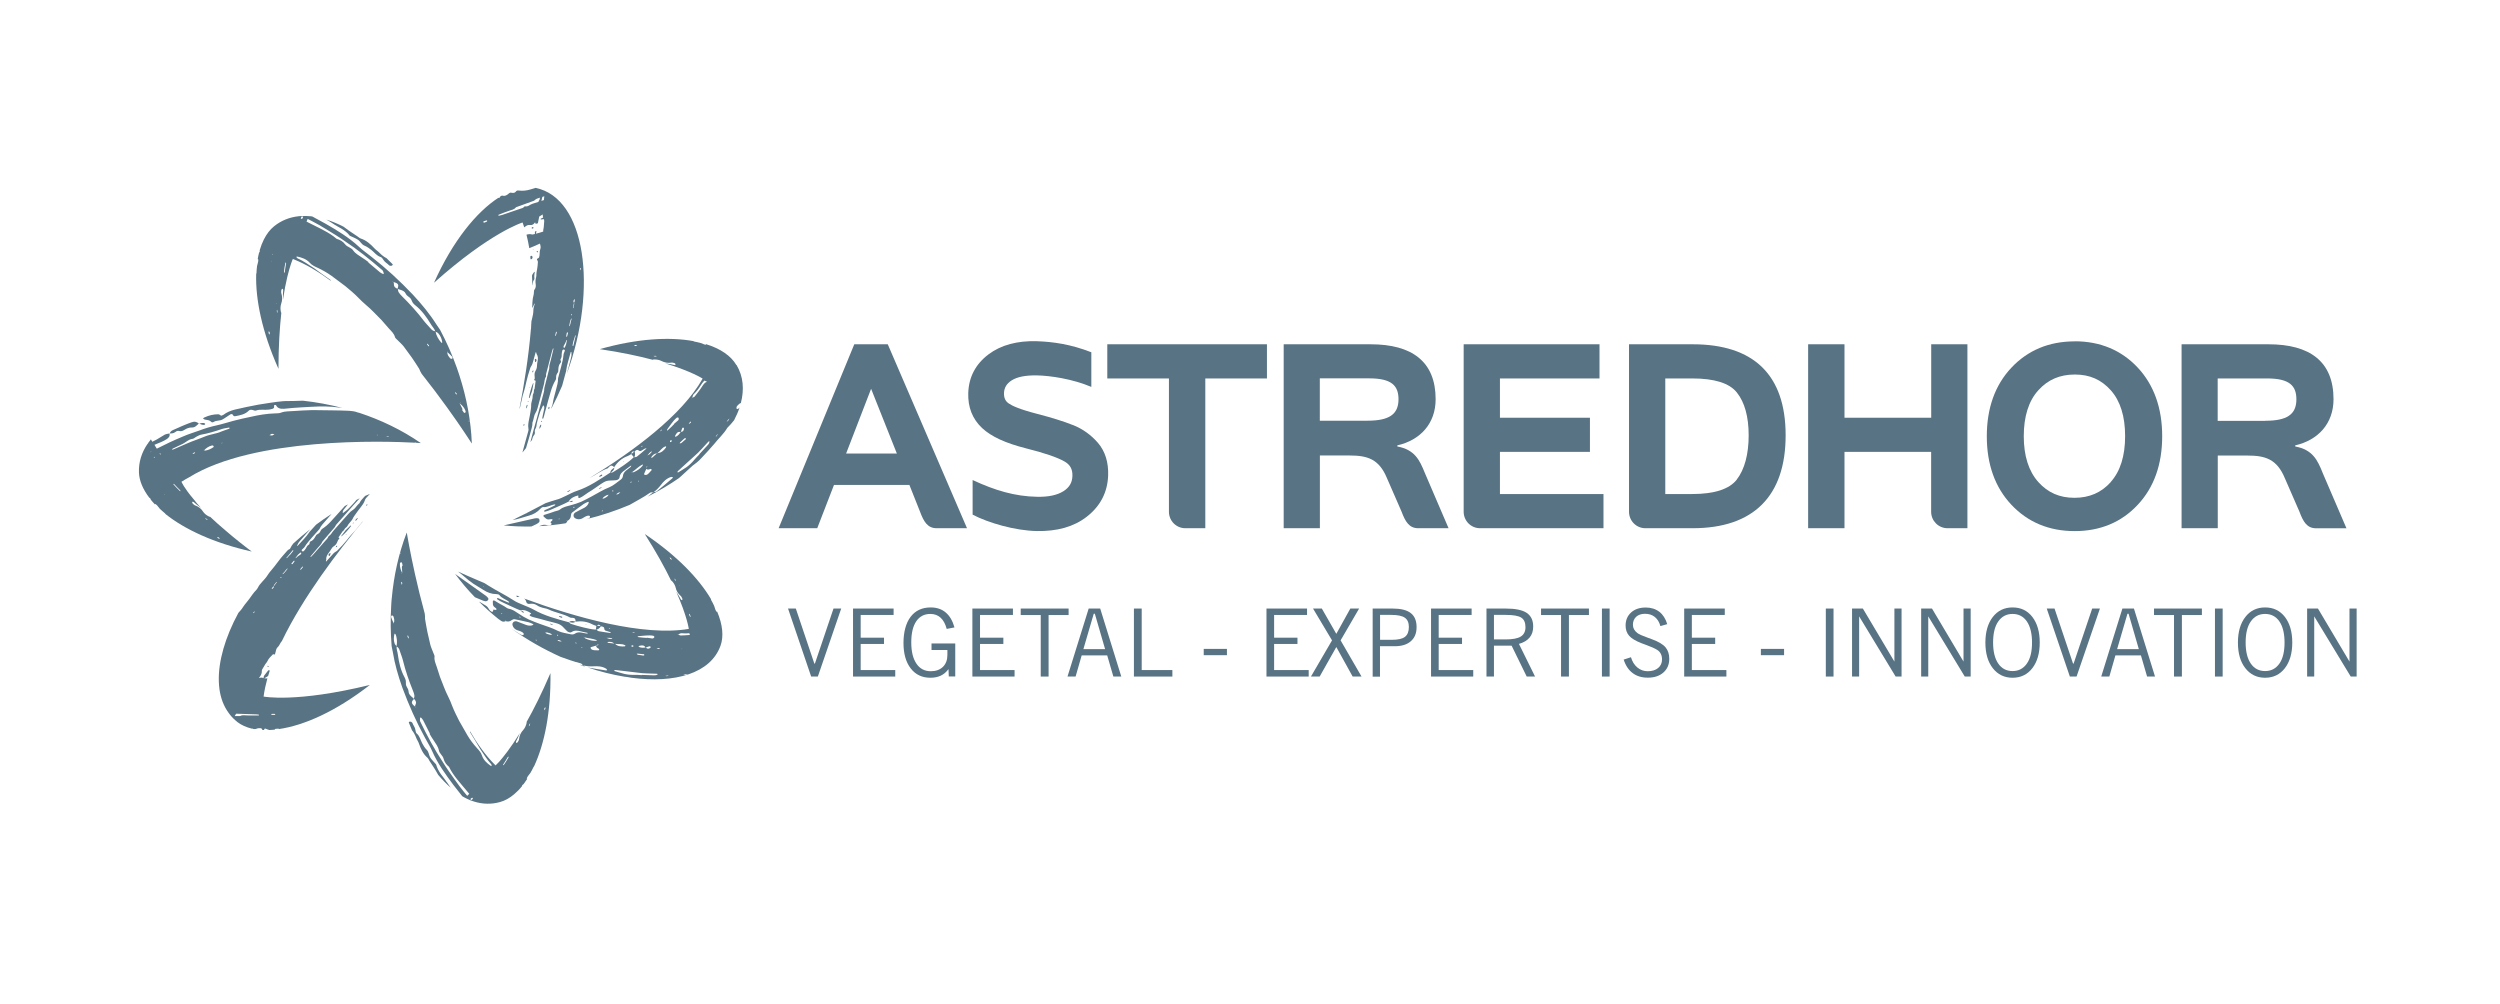 <svg width="122" height="49" viewBox="0 0 122 49" fill="none" xmlns="http://www.w3.org/2000/svg">
<g clip-path="url(#clip0_119_2632)">
<path d="M113.34 23.061C113.094 22.453 112.858 21.945 112.007 21.788V21.734C113.116 21.482 113.876 20.675 113.876 19.482C113.876 17.634 112.71 16.801 110.7 16.801H106.461V25.777H108.227V22.231H109.678C110.548 22.231 111.114 22.404 111.502 23.34L112.216 24.977C112.398 25.467 112.584 25.78 113.025 25.78H114.507L113.34 23.065V23.061ZM110.548 20.537H108.223V18.468H110.639C111.741 18.468 112.064 18.835 112.064 19.489C112.064 20.239 111.585 20.533 110.548 20.533" fill="#577384"/>
<path d="M101.245 16.659C99.995 16.659 98.958 17.091 98.156 17.944C97.358 18.789 96.956 19.918 96.956 21.29C96.956 22.663 97.358 23.784 98.156 24.633C98.958 25.486 99.999 25.918 101.245 25.918C102.491 25.918 103.528 25.486 104.322 24.633C105.116 23.788 105.515 22.66 105.515 21.287C105.515 19.914 105.112 18.785 104.322 17.94C103.524 17.087 102.487 16.655 101.245 16.655M103.007 23.524C102.544 24.04 101.963 24.293 101.233 24.293C100.504 24.293 99.934 24.04 99.467 23.52C99 22.996 98.76 22.247 98.76 21.287C98.76 20.327 98.996 19.57 99.467 19.049C99.934 18.529 100.519 18.277 101.252 18.277C101.986 18.277 102.544 18.529 103.007 19.046C103.471 19.566 103.706 20.319 103.706 21.283C103.706 22.247 103.471 23 103.004 23.52" fill="#577384"/>
<path d="M94.24 20.384H90.011V16.801H88.237V25.777H90.011V22.052H94.24V24.974C94.24 25.417 94.597 25.777 95.037 25.777H96.01V16.801H94.243V20.384H94.24Z" fill="#577384"/>
<path d="M82.6 16.801H79.496V24.974C79.496 25.417 79.853 25.777 80.294 25.777H82.603C85.57 25.777 87.139 24.209 87.139 21.245C87.139 18.281 85.57 16.801 82.603 16.801M84.757 23.402C84.393 23.872 83.659 24.109 82.581 24.109H81.266V18.468H82.581C83.667 18.468 84.4 18.698 84.761 19.157C85.141 19.635 85.335 20.338 85.335 21.245C85.335 22.151 85.141 22.904 84.754 23.402" fill="#577384"/>
<path d="M73.197 22.052H77.589V20.384H73.197V18.468H78.056V16.801H71.427V24.974C71.427 25.417 71.784 25.777 72.225 25.777H78.25V24.109H73.197V22.052Z" fill="#577384"/>
<path d="M68.19 21.788V21.734C69.303 21.482 70.059 20.675 70.059 19.482C70.059 17.634 68.893 16.801 66.884 16.801H62.644V25.777H64.41V22.228H65.862C66.732 22.228 67.298 22.4 67.685 23.337L68.399 24.974C68.582 25.463 68.772 25.777 69.209 25.777H70.69L69.524 23.061C69.277 22.453 69.041 21.945 68.19 21.788ZM66.732 20.533H64.407V18.464H66.823C67.924 18.464 68.247 18.831 68.247 19.485C68.247 20.235 67.769 20.53 66.732 20.53" fill="#577384"/>
<path d="M54.036 18.468H57.044V24.974C57.044 25.417 57.401 25.777 57.842 25.777H58.819V18.468H61.827V16.801H54.036V18.468Z" fill="#577384"/>
<path d="M52.372 20.748C51.935 20.572 51.338 20.384 50.601 20.193C49.75 19.975 49.386 19.799 49.226 19.688C49.059 19.574 48.991 19.417 48.995 19.187C49.002 18.92 49.124 18.721 49.367 18.564C49.648 18.384 50.062 18.312 50.594 18.319C51.262 18.331 52.349 18.495 53.257 18.881V17.191C52.239 16.793 51.376 16.679 50.605 16.652C49.648 16.621 48.85 16.835 48.242 17.291C47.612 17.765 47.277 18.399 47.251 19.176C47.228 19.872 47.456 20.449 47.927 20.889C48.371 21.306 49.074 21.627 50.073 21.88C50.974 22.105 51.608 22.323 51.958 22.526C52.227 22.683 52.345 22.901 52.334 23.234C52.322 23.555 52.185 23.784 51.901 23.968C51.578 24.171 51.145 24.255 50.605 24.243C49.526 24.224 48.546 23.93 47.464 23.425V25.115C48.223 25.513 49.526 25.895 50.594 25.915C51.578 25.934 52.402 25.712 53.04 25.211C53.701 24.695 54.047 24.021 54.077 23.207C54.1 22.561 53.933 22.025 53.58 21.612C53.249 21.23 52.843 20.935 52.368 20.744" fill="#577384"/>
<path d="M41.689 16.801L37.997 25.777H39.881L40.698 23.666H44.379L44.899 24.974C45.082 25.463 45.268 25.777 45.709 25.777H47.19L43.323 16.801H41.689ZM41.29 22.132L42.51 18.973L43.767 22.132H41.29Z" fill="#577384"/>
<path d="M39.585 33.016L38.456 29.697H38.836L39.74 32.385H39.767L40.675 29.697H41.051L39.911 33.016H39.585Z" fill="#577384"/>
<path d="M41.628 33.016V29.697H43.608V30.01H42.001V31.119H43.14V31.425H42.001V32.699H43.688V33.016H41.632H41.628Z" fill="#577384"/>
<path d="M46.301 33.016L46.286 32.653C46.183 32.794 46.058 32.901 45.914 32.97C45.769 33.039 45.598 33.074 45.401 33.074C44.998 33.074 44.675 32.921 44.443 32.618C44.208 32.316 44.09 31.899 44.09 31.375C44.09 30.852 44.208 30.4 44.44 30.098C44.671 29.796 44.998 29.643 45.416 29.643C45.708 29.643 45.955 29.723 46.149 29.888C46.343 30.049 46.487 30.293 46.578 30.618L46.199 30.691C46.134 30.446 46.035 30.266 45.902 30.144C45.769 30.022 45.602 29.96 45.404 29.96C45.104 29.96 44.877 30.079 44.713 30.32C44.55 30.561 44.47 30.901 44.47 31.349C44.47 31.796 44.554 32.137 44.721 32.385C44.888 32.634 45.123 32.756 45.423 32.756C45.674 32.756 45.868 32.684 46.016 32.542C46.16 32.401 46.233 32.205 46.233 31.957V31.72H45.458V31.402H46.616V33.012H46.297L46.301 33.016Z" fill="#577384"/>
<path d="M47.452 33.016V29.697H49.431V30.01H47.825V31.119H48.964V31.425H47.825V32.699H49.511V33.016H47.456H47.452Z" fill="#577384"/>
<path d="M50.788 33.016V30.014H49.811V29.697H52.148V30.014H51.171V33.016H50.791H50.788Z" fill="#577384"/>
<path d="M52.094 33.016L53.128 29.697H53.69L54.719 33.016H54.332L54.032 31.984H52.786L52.489 33.016H52.094ZM52.873 31.678H53.929L53.428 29.949H53.375L52.869 31.678H52.873Z" fill="#577384"/>
<path d="M55.335 33.016V29.697H55.715V32.699H57.212V33.016H55.335Z" fill="#577384"/>
<path d="M58.742 31.973V31.666H59.874V31.973H58.742Z" fill="#577384"/>
<path d="M61.804 33.016V29.697H63.784V30.01H62.177V31.119H63.316V31.425H62.177V32.699H63.864V33.016H61.808H61.804Z" fill="#577384"/>
<path d="M63.974 33.016L65.003 31.25L64.076 29.697H64.505L65.212 30.932L65.896 29.697H66.325L65.421 31.25L66.443 33.016H66.01L65.212 31.575L64.399 33.016H63.977H63.974Z" fill="#577384"/>
<path d="M66.986 33.016V29.697H67.959C68.358 29.697 68.654 29.769 68.844 29.919C69.034 30.064 69.129 30.293 69.129 30.603C69.129 30.913 69.034 31.127 68.848 31.292C68.662 31.456 68.399 31.536 68.061 31.536H67.343V33.02H66.982L66.986 33.016ZM67.347 31.223H67.917C68.221 31.223 68.437 31.177 68.563 31.077C68.688 30.978 68.753 30.821 68.753 30.599C68.753 30.389 68.688 30.236 68.555 30.144C68.422 30.052 68.202 30.007 67.89 30.007H67.347V31.223Z" fill="#577384"/>
<path d="M69.835 33.016V29.697H71.815V30.01H70.208V31.119H71.347V31.425H70.208V32.699H71.894V33.016H69.839H69.835Z" fill="#577384"/>
<path d="M72.54 33.016V29.697H73.478C73.946 29.697 74.288 29.766 74.5 29.907C74.713 30.049 74.82 30.27 74.82 30.573C74.82 30.791 74.763 30.97 74.645 31.112C74.527 31.253 74.356 31.357 74.124 31.422L74.911 33.016H74.504L73.767 31.509H72.905V33.016H72.54ZM73.478 30.007H72.905V31.204H73.467C73.813 31.204 74.064 31.158 74.216 31.062C74.367 30.966 74.443 30.817 74.443 30.607C74.443 30.385 74.375 30.228 74.238 30.14C74.102 30.052 73.847 30.007 73.478 30.007Z" fill="#577384"/>
<path d="M76.179 33.016V30.014H75.203V29.697H77.54V30.014H76.563V33.016H76.183H76.179Z" fill="#577384"/>
<path d="M78.174 33.016V29.697H78.55V33.016H78.174Z" fill="#577384"/>
<path d="M79.241 32.186L79.591 32.072C79.652 32.282 79.754 32.45 79.902 32.573C80.05 32.695 80.218 32.756 80.408 32.756C80.62 32.756 80.791 32.703 80.917 32.599C81.042 32.496 81.107 32.355 81.107 32.179C81.107 32.075 81.088 31.988 81.05 31.911C81.012 31.834 80.955 31.77 80.879 31.72C80.769 31.647 80.582 31.563 80.317 31.467C80.222 31.433 80.149 31.406 80.1 31.387C79.819 31.276 79.618 31.158 79.504 31.028C79.389 30.898 79.329 30.729 79.329 30.53C79.329 30.263 79.42 30.049 79.599 29.888C79.777 29.727 80.016 29.647 80.313 29.647C80.571 29.647 80.791 29.716 80.974 29.854C81.152 29.991 81.281 30.194 81.361 30.458L81.027 30.553C80.974 30.358 80.882 30.209 80.753 30.106C80.624 30.003 80.465 29.953 80.275 29.953C80.096 29.953 79.952 30.003 79.845 30.098C79.739 30.198 79.686 30.328 79.686 30.492C79.686 30.569 79.705 30.641 79.739 30.706C79.773 30.771 79.83 30.836 79.906 30.894C79.978 30.951 80.153 31.028 80.419 31.123C80.506 31.154 80.571 31.177 80.617 31.196C80.936 31.314 81.156 31.444 81.278 31.59C81.399 31.735 81.46 31.919 81.46 32.152C81.46 32.427 81.365 32.649 81.175 32.817C80.985 32.986 80.734 33.07 80.419 33.07C80.104 33.07 79.868 32.993 79.671 32.844C79.473 32.695 79.325 32.473 79.234 32.182L79.241 32.186Z" fill="#577384"/>
<path d="M82.189 33.016V29.697H84.169V30.01H82.562V31.119H83.701V31.425H82.562V32.699H84.248V33.016H82.193H82.189Z" fill="#577384"/>
<path d="M85.931 31.973V31.666H87.063V31.973H85.931Z" fill="#577384"/>
<path d="M89.1 33.016V29.697H89.476V33.016H89.1Z" fill="#577384"/>
<path d="M90.38 33.016V29.697H90.908L92.447 32.286V29.697H92.796V33.016H92.507L90.726 30.079V33.016H90.38Z" fill="#577384"/>
<path d="M93.753 33.016V29.697H94.281L95.82 32.286V29.697H96.169V33.016H95.881L94.099 30.079V33.016H93.753Z" fill="#577384"/>
<path d="M96.887 31.356C96.887 30.836 97.009 30.419 97.248 30.11C97.488 29.8 97.811 29.643 98.213 29.643C98.616 29.643 98.939 29.796 99.178 30.106C99.417 30.416 99.539 30.832 99.539 31.356C99.539 31.88 99.417 32.297 99.178 32.607C98.939 32.917 98.616 33.074 98.213 33.074C97.811 33.074 97.491 32.917 97.248 32.607C97.005 32.297 96.887 31.88 96.887 31.356ZM97.263 31.356C97.263 31.796 97.347 32.137 97.514 32.381C97.681 32.626 97.917 32.748 98.213 32.748C98.51 32.748 98.741 32.626 98.912 32.381C99.083 32.137 99.163 31.792 99.163 31.356C99.163 30.92 99.079 30.572 98.912 30.328C98.745 30.083 98.51 29.96 98.213 29.96C97.917 29.96 97.685 30.083 97.514 30.328C97.343 30.572 97.263 30.917 97.263 31.356Z" fill="#577384"/>
<path d="M101.009 33.016L99.881 29.697H100.261L101.165 32.385H101.192L102.099 29.697H102.476L101.336 33.016H101.009Z" fill="#577384"/>
<path d="M102.54 33.016L103.573 29.697H104.136L105.165 33.016H104.778L104.478 31.984H103.232L102.935 33.016H102.54ZM103.319 31.678H104.375L103.874 29.949H103.82L103.315 31.678H103.319Z" fill="#577384"/>
<path d="M106.092 33.016V30.014H105.116V29.697H107.452V30.014H106.476V33.016H106.096H106.092Z" fill="#577384"/>
<path d="M108.09 33.016V29.697H108.466V33.016H108.09Z" fill="#577384"/>
<path d="M109.211 31.356C109.211 30.836 109.332 30.419 109.572 30.11C109.811 29.8 110.134 29.643 110.537 29.643C110.939 29.643 111.262 29.796 111.502 30.106C111.741 30.416 111.863 30.832 111.863 31.356C111.863 31.88 111.741 32.297 111.502 32.607C111.262 32.917 110.939 33.074 110.537 33.074C110.134 33.074 109.815 32.917 109.572 32.607C109.329 32.297 109.211 31.88 109.211 31.356ZM109.587 31.356C109.587 31.796 109.671 32.137 109.838 32.381C110.005 32.626 110.24 32.748 110.537 32.748C110.833 32.748 111.065 32.626 111.236 32.381C111.407 32.137 111.486 31.792 111.486 31.356C111.486 30.92 111.403 30.572 111.236 30.328C111.069 30.083 110.833 29.96 110.537 29.96C110.24 29.96 110.009 30.083 109.838 30.328C109.667 30.572 109.587 30.917 109.587 31.356Z" fill="#577384"/>
<path d="M112.588 33.016V29.697H113.116L114.655 32.286V29.697H115.004V33.016H114.716L112.934 30.079V33.016H112.588Z" fill="#577384"/>
<path d="M26.125 9.171C26.049 9.194 25.973 9.221 25.893 9.243C25.693 9.305 25.497 9.323 25.305 9.297C25.24 9.289 25.202 9.308 25.168 9.358C25.119 9.423 25.031 9.419 24.944 9.404C24.887 9.393 24.856 9.419 24.822 9.45C24.735 9.526 24.64 9.588 24.495 9.542C24.465 9.561 24.431 9.58 24.401 9.599C24.393 9.634 24.381 9.664 24.347 9.657C24.336 9.657 24.325 9.657 24.313 9.657C23.257 10.349 22.106 11.733 21.179 13.798C23.956 11.32 25.502 10.857 25.502 10.857C25.532 10.934 25.559 11.014 25.582 11.095C25.601 11.079 25.62 11.068 25.639 11.052C25.703 10.999 25.776 10.968 25.874 10.98C25.981 10.995 26.049 10.938 26.106 10.854C26.106 10.85 26.114 10.846 26.118 10.838C26.118 10.854 26.118 10.873 26.118 10.888C26.118 10.899 26.14 10.911 26.152 10.919C26.19 10.919 26.247 10.903 26.25 10.884C26.273 10.777 26.296 10.674 26.315 10.567C26.372 10.532 26.429 10.498 26.486 10.463C26.486 10.513 26.486 10.567 26.505 10.616C26.467 10.636 26.429 10.655 26.387 10.674C26.384 10.674 26.384 10.689 26.38 10.697C26.387 10.701 26.402 10.712 26.406 10.712C26.452 10.708 26.494 10.701 26.535 10.693C26.551 10.72 26.558 10.754 26.558 10.785C26.554 10.888 26.547 10.987 26.535 11.091C26.528 11.152 26.505 11.213 26.509 11.274C26.509 11.282 26.509 11.293 26.509 11.301C26.391 11.343 26.273 11.374 26.152 11.404C26.163 11.37 26.171 11.332 26.178 11.293C26.178 11.286 26.171 11.278 26.167 11.27C26.152 11.274 26.133 11.278 26.125 11.29C26.114 11.301 26.11 11.316 26.102 11.335C26.102 11.354 26.102 11.377 26.102 11.4C26.102 11.404 26.106 11.412 26.11 11.416C26.095 11.416 26.08 11.423 26.068 11.427C26.03 11.435 25.996 11.45 25.95 11.439C25.848 11.412 25.768 11.431 25.692 11.454C25.745 11.664 25.791 11.882 25.829 12.112C25.848 12.104 25.863 12.097 25.882 12.089C26.042 12.031 26.194 11.955 26.349 11.886C26.353 11.901 26.357 11.917 26.361 11.932C26.384 12.012 26.395 12.089 26.364 12.165C26.338 12.242 26.338 12.318 26.334 12.399C26.334 12.452 26.323 12.506 26.308 12.559C26.304 12.578 26.273 12.594 26.254 12.605C26.194 12.643 26.194 12.643 26.216 12.693C26.232 12.724 26.254 12.754 26.25 12.781C26.243 12.892 26.235 12.999 26.216 13.106C26.197 13.213 26.171 13.32 26.175 13.431C26.175 13.469 26.167 13.508 26.159 13.546C26.133 13.645 26.125 13.745 26.14 13.848C26.156 13.951 26.152 14.051 26.08 14.139C26.061 14.162 26.053 14.2 26.057 14.23C26.061 14.311 26.042 14.387 26.023 14.464C26.007 14.525 25.996 14.586 25.992 14.647C25.992 14.689 25.988 14.732 25.981 14.774C25.981 14.85 25.977 14.927 25.973 15.007C25.973 15.007 25.977 15.007 25.981 15.011C25.985 15.011 25.996 15.007 26 14.999C26.023 14.942 26.045 14.884 26.072 14.827C26.072 14.819 26.083 14.816 26.087 14.808C26.087 14.812 26.091 14.816 26.091 14.823C26.091 14.839 26.091 14.854 26.083 14.869C26.064 14.953 26.03 15.037 26.03 15.122C26.03 15.282 25.996 15.431 25.958 15.584C25.95 15.611 25.943 15.642 25.935 15.668C25.931 15.745 25.924 15.821 25.92 15.898C25.92 15.94 25.92 15.986 25.916 16.028C25.916 16.036 25.912 16.043 25.909 16.055C25.795 17.435 25.57 18.808 25.346 19.963C25.384 19.883 25.396 19.795 25.415 19.707C25.434 19.615 25.464 19.527 25.479 19.436C25.491 19.344 25.521 19.256 25.552 19.164C25.608 18.992 25.643 18.816 25.684 18.64C25.73 18.426 25.795 18.215 25.863 18.005C25.874 17.967 25.882 17.929 25.909 17.894C25.977 17.799 26.004 17.695 26.03 17.588C26.064 17.458 26.102 17.332 26.137 17.202C26.137 17.194 26.148 17.191 26.152 17.183C26.159 17.194 26.171 17.21 26.175 17.221C26.178 17.236 26.175 17.256 26.182 17.267C26.266 17.389 26.258 17.512 26.232 17.638C26.216 17.707 26.209 17.776 26.205 17.848C26.205 17.936 26.182 18.017 26.137 18.093C26.083 18.177 26.08 18.273 26.091 18.369C26.102 18.472 26.102 18.472 26.072 18.521C26.057 18.548 26.061 18.552 26.118 18.571C26.125 18.571 26.14 18.579 26.14 18.583C26.125 18.713 26.106 18.843 26.087 18.977C26.026 19.042 26.072 19.133 26.03 19.202C25.977 19.282 26.004 19.37 25.981 19.455C25.966 19.508 25.954 19.562 25.943 19.615C25.935 19.661 25.916 19.707 25.92 19.753C25.928 19.872 25.901 19.986 25.886 20.105C25.871 20.227 25.84 20.349 25.817 20.472C25.787 20.617 25.761 20.763 25.787 20.916C25.795 20.954 25.795 20.996 25.783 21.03C25.719 21.271 25.65 21.512 25.582 21.757C25.552 21.864 25.521 21.975 25.494 22.082C25.552 22.009 25.612 21.941 25.669 21.868C25.703 21.761 25.734 21.657 25.764 21.55C25.806 21.401 25.855 21.248 25.89 21.095C25.924 20.942 25.992 20.797 25.981 20.636C25.981 20.629 25.981 20.621 25.985 20.613C26.03 20.51 26.038 20.403 26.072 20.296C26.083 20.25 26.102 20.208 26.125 20.166C26.178 20.082 26.212 19.998 26.235 19.906C26.27 19.768 26.308 19.634 26.346 19.497C26.41 19.256 26.471 19.011 26.539 18.77C26.577 18.644 26.562 18.502 26.642 18.384C26.649 18.372 26.649 18.353 26.646 18.338C26.638 18.258 26.668 18.185 26.687 18.108C26.767 17.799 26.851 17.485 26.93 17.175C26.946 17.122 26.961 17.072 26.98 17.018C26.98 17.011 26.995 17.007 27.003 17.003C27.003 17.011 27.014 17.018 27.01 17.026C26.965 17.217 26.923 17.409 26.873 17.596C26.839 17.718 26.794 17.833 26.805 17.963C26.805 17.994 26.794 18.024 26.786 18.055C26.714 18.338 26.646 18.617 26.573 18.9C26.566 18.931 26.558 18.961 26.558 18.992C26.562 19.072 26.535 19.145 26.517 19.221C26.41 19.623 26.304 20.024 26.212 20.361C26.133 20.644 26.068 20.866 26.011 21.084C25.966 21.248 25.924 21.413 25.882 21.577C25.909 21.539 25.935 21.501 25.962 21.466C25.962 21.466 25.962 21.466 25.962 21.462C25.985 21.378 26.007 21.294 26.068 21.225C26.095 21.195 26.106 21.157 26.102 21.114C26.087 21.034 26.102 20.958 26.148 20.889C26.159 20.87 26.167 20.847 26.171 20.824C26.194 20.606 26.27 20.399 26.33 20.189C26.368 20.051 26.437 19.929 26.497 19.799C26.497 19.795 26.513 19.787 26.52 19.787C26.528 19.787 26.535 19.799 26.539 19.803C26.566 19.849 26.566 19.898 26.558 19.944C26.539 20.044 26.513 20.143 26.494 20.242C26.482 20.296 26.471 20.349 26.463 20.403C26.463 20.422 26.475 20.434 26.494 20.434C26.501 20.434 26.509 20.426 26.513 20.418C26.551 20.315 26.57 20.208 26.6 20.101C26.687 19.768 26.782 19.436 26.877 19.103C26.938 18.894 27.014 18.713 27.105 18.56C27.136 18.51 27.143 18.464 27.14 18.407C27.132 18.326 27.17 18.254 27.215 18.185C27.246 18.143 27.246 18.101 27.246 18.051C27.25 17.925 27.265 17.802 27.36 17.699C27.383 17.672 27.383 17.642 27.367 17.611C27.352 17.581 27.341 17.55 27.36 17.52C27.409 17.451 27.413 17.374 27.409 17.294C27.409 17.233 27.428 17.172 27.44 17.11C27.44 17.095 27.455 17.084 27.462 17.072C27.474 17.057 27.523 17.049 27.538 17.064C27.55 17.076 27.569 17.091 27.565 17.103C27.554 17.172 27.508 17.229 27.5 17.302C27.485 17.504 27.432 17.699 27.383 17.898C27.337 18.082 27.284 18.261 27.238 18.441C27.234 18.456 27.231 18.472 27.231 18.487C27.238 18.663 27.181 18.827 27.14 18.996C27.102 19.141 27.067 19.286 27.026 19.428C26.984 19.577 26.984 19.738 26.912 19.883C26.904 19.902 26.9 19.925 26.9 19.948C27.094 19.581 27.272 19.202 27.432 18.824C27.493 18.606 27.55 18.388 27.61 18.17C27.618 18.147 27.626 18.124 27.626 18.101C27.664 17.787 27.774 17.493 27.85 17.187C27.85 17.179 27.858 17.175 27.865 17.168C27.873 17.172 27.884 17.179 27.884 17.183C27.884 17.236 27.895 17.294 27.888 17.347C27.877 17.431 27.85 17.516 27.831 17.6C27.8 17.722 27.766 17.841 27.736 17.963C27.713 18.047 27.686 18.131 27.668 18.219C29.18 14.066 28.583 9.66 26.129 9.167L26.125 9.171ZM27.63 16.414C27.641 16.353 27.652 16.292 27.66 16.238C27.683 16.231 27.694 16.227 27.709 16.219C27.713 16.227 27.724 16.235 27.721 16.238C27.706 16.299 27.694 16.357 27.675 16.418C27.675 16.426 27.652 16.43 27.637 16.433C27.633 16.426 27.626 16.418 27.626 16.414H27.63ZM27.094 16.372C27.102 16.319 27.113 16.269 27.128 16.215C27.128 16.204 27.151 16.192 27.162 16.181C27.162 16.196 27.174 16.212 27.17 16.227C27.17 16.25 27.159 16.269 27.151 16.292C27.143 16.322 27.136 16.349 27.124 16.38C27.124 16.387 27.113 16.391 27.109 16.399C27.105 16.391 27.094 16.38 27.094 16.372ZM27.561 16.965C27.561 16.965 27.531 16.969 27.512 16.965C27.508 16.965 27.5 16.95 27.5 16.946C27.5 16.923 27.497 16.896 27.508 16.881C27.561 16.793 27.61 16.705 27.637 16.605C27.637 16.598 27.648 16.594 27.656 16.59C27.656 16.598 27.664 16.605 27.664 16.609C27.652 16.671 27.641 16.732 27.626 16.804C27.607 16.85 27.588 16.908 27.561 16.965ZM28.093 16.384C28.089 16.407 28.082 16.43 28.078 16.453C28.059 16.529 28.044 16.602 28.025 16.678C28.009 16.743 27.994 16.812 27.979 16.877C27.979 16.877 27.964 16.881 27.956 16.877C27.949 16.877 27.937 16.866 27.937 16.862C27.952 16.777 27.971 16.697 27.99 16.613C27.99 16.613 27.994 16.613 27.998 16.613C28.021 16.54 28.04 16.464 28.063 16.391C28.066 16.38 28.085 16.368 28.097 16.357C28.097 16.364 28.097 16.372 28.097 16.38L28.093 16.384ZM27.892 15.569C27.877 15.63 27.858 15.688 27.842 15.749C27.842 15.749 27.846 15.749 27.85 15.749C27.835 15.802 27.82 15.856 27.804 15.906C27.804 15.913 27.797 15.917 27.789 15.925C27.785 15.917 27.774 15.906 27.778 15.898C27.8 15.783 27.816 15.668 27.869 15.558C27.869 15.55 27.884 15.546 27.892 15.538C27.892 15.546 27.892 15.554 27.892 15.561V15.569ZM27.907 15.363C27.907 15.363 27.884 15.386 27.873 15.397C27.873 15.382 27.861 15.366 27.865 15.351C27.869 15.34 27.884 15.328 27.895 15.317C27.895 15.332 27.907 15.347 27.903 15.363H27.907ZM28.047 14.628C28.047 14.682 28.044 14.732 28.009 14.777C28.009 14.777 28.009 14.777 28.009 14.781C28.009 14.781 28.009 14.785 28.009 14.789C28.017 14.8 28.028 14.816 28.025 14.823C28.013 14.892 27.998 14.957 27.983 15.022C27.983 15.03 27.968 15.037 27.96 15.045C27.96 15.037 27.96 15.03 27.96 15.022C27.975 14.942 27.99 14.865 28.009 14.785C28.009 14.785 28.009 14.781 28.006 14.777C28.006 14.777 28.006 14.774 28.006 14.77C27.994 14.751 27.979 14.728 27.983 14.709C27.983 14.678 27.998 14.647 28.013 14.621C28.017 14.609 28.032 14.605 28.04 14.594C28.04 14.601 28.04 14.609 28.04 14.617L28.047 14.628ZM28.344 13.095C28.344 13.095 28.336 13.125 28.332 13.144C28.325 13.156 28.317 13.175 28.306 13.194C28.306 13.171 28.298 13.148 28.302 13.125C28.302 13.11 28.309 13.095 28.317 13.083C28.317 13.079 28.328 13.075 28.336 13.072C28.336 13.079 28.344 13.087 28.344 13.095ZM23.774 10.804C23.728 10.827 23.683 10.85 23.633 10.865C23.622 10.869 23.599 10.85 23.58 10.842C23.587 10.827 23.591 10.808 23.603 10.8C23.622 10.789 23.645 10.785 23.663 10.781C23.69 10.773 23.721 10.762 23.747 10.754C23.755 10.754 23.766 10.762 23.774 10.766C23.774 10.777 23.774 10.8 23.77 10.804H23.774ZM26.288 9.848C26.186 9.882 26.083 9.917 25.977 9.947C25.855 9.985 25.772 10.1 25.616 10.069C25.601 10.069 25.59 10.081 25.578 10.092C25.529 10.158 25.449 10.165 25.377 10.192C25.084 10.291 24.796 10.391 24.503 10.49C24.454 10.505 24.401 10.517 24.347 10.528C24.34 10.528 24.328 10.517 24.317 10.509C24.317 10.498 24.317 10.483 24.325 10.483C24.499 10.414 24.67 10.341 24.849 10.284C24.963 10.245 25.088 10.23 25.168 10.127C25.187 10.104 25.221 10.1 25.248 10.089C25.51 9.993 25.772 9.901 26.03 9.806C26.057 9.794 26.087 9.783 26.106 9.76C26.159 9.699 26.235 9.683 26.304 9.66C26.319 9.657 26.334 9.649 26.349 9.645C26.346 9.702 26.334 9.76 26.288 9.809C26.281 9.817 26.281 9.832 26.285 9.844L26.288 9.848ZM26.551 9.76C26.505 9.775 26.463 9.79 26.418 9.806C26.433 9.748 26.452 9.691 26.463 9.63C26.463 9.622 26.463 9.618 26.463 9.611C26.497 9.599 26.532 9.588 26.562 9.576C26.554 9.637 26.551 9.699 26.543 9.76H26.551ZM26.064 13.649C26.004 13.722 26.004 13.798 25.992 13.875C25.992 13.894 25.985 13.913 25.977 13.936C25.977 13.775 25.969 13.615 25.962 13.458C25.962 13.427 25.981 13.401 25.996 13.374C26.015 13.339 26.042 13.309 26.064 13.274C26.068 13.271 26.08 13.267 26.087 13.263C26.087 13.271 26.095 13.278 26.095 13.286C26.083 13.378 26.061 13.469 26.08 13.565C26.083 13.596 26.072 13.626 26.068 13.649H26.064ZM25.81 19.405C25.855 19.172 25.916 18.938 26.007 18.713C26.007 18.705 26.019 18.701 26.026 18.697C26.026 18.705 26.034 18.713 26.034 18.716C26.011 18.839 25.988 18.957 25.966 19.08C25.928 19.191 25.89 19.302 25.848 19.409C25.848 19.416 25.829 19.42 25.817 19.424C25.817 19.416 25.81 19.409 25.81 19.401V19.405ZM26.395 20.721C26.395 20.721 26.414 20.732 26.414 20.736C26.406 20.766 26.399 20.797 26.391 20.828C26.368 20.862 26.346 20.9 26.323 20.935C26.323 20.935 26.323 20.935 26.323 20.931C26.323 20.858 26.33 20.793 26.38 20.732C26.384 20.728 26.395 20.724 26.402 20.724L26.395 20.721ZM25.901 12.651C25.901 12.651 25.897 12.651 25.893 12.651C25.89 12.609 25.886 12.571 25.878 12.529C25.886 12.513 25.89 12.502 25.897 12.494C25.909 12.487 25.928 12.483 25.943 12.483C25.95 12.483 25.962 12.49 25.966 12.494C26 12.548 25.996 12.598 25.95 12.639C25.939 12.647 25.916 12.655 25.901 12.651ZM26.144 17.669C26.144 17.669 26.133 17.669 26.121 17.669C26.118 17.661 26.11 17.657 26.11 17.649C26.106 17.611 26.099 17.573 26.099 17.535C26.099 17.523 26.121 17.508 26.133 17.512C26.148 17.512 26.167 17.527 26.175 17.542C26.197 17.588 26.175 17.63 26.144 17.669ZM25.745 19.776C25.734 19.818 25.723 19.864 25.707 19.906C25.707 19.917 25.688 19.921 25.681 19.929C25.681 19.921 25.677 19.913 25.677 19.906C25.677 19.875 25.684 19.845 25.688 19.818C25.692 19.803 25.696 19.787 25.703 19.776C25.711 19.768 25.726 19.761 25.738 19.753C25.738 19.761 25.749 19.768 25.745 19.776ZM26.015 18.158C26.015 18.158 26.004 18.17 25.996 18.173C25.996 18.173 25.981 18.166 25.981 18.162C25.981 18.147 25.981 18.131 25.981 18.108C25.992 18.097 26.007 18.082 26.023 18.066C26.023 18.082 26.026 18.097 26.026 18.112C26.026 18.128 26.019 18.143 26.015 18.158ZM25.59 20.751C25.59 20.751 25.567 20.774 25.555 20.785C25.552 20.77 25.548 20.759 25.544 20.743C25.544 20.736 25.544 20.728 25.548 20.724C25.559 20.709 25.57 20.701 25.582 20.69C25.582 20.705 25.59 20.717 25.593 20.732C25.593 20.74 25.593 20.747 25.586 20.755L25.59 20.751ZM26.817 19.883C26.817 19.913 26.817 19.94 26.779 19.959C26.771 19.959 26.763 19.956 26.763 19.952C26.748 19.921 26.76 19.894 26.775 19.868C26.775 19.864 26.786 19.86 26.794 19.852C26.801 19.864 26.817 19.872 26.817 19.883ZM26.437 20.545C26.437 20.545 26.444 20.56 26.444 20.564C26.437 20.575 26.425 20.587 26.414 20.594C26.41 20.59 26.402 20.583 26.399 20.579C26.399 20.571 26.399 20.564 26.399 20.556C26.406 20.537 26.422 20.533 26.433 20.541L26.437 20.545ZM25.791 19.585C25.791 19.585 25.791 19.6 25.783 19.604C25.779 19.608 25.768 19.611 25.761 19.615C25.761 19.608 25.757 19.6 25.753 19.592C25.761 19.581 25.772 19.569 25.779 19.562C25.779 19.569 25.787 19.577 25.787 19.585H25.791ZM25.852 18.912C25.852 18.912 25.84 18.919 25.833 18.923C25.833 18.915 25.825 18.908 25.829 18.904C25.844 18.885 25.855 18.889 25.852 18.912ZM26.019 12.188C26.019 12.188 26.004 12.181 26.004 12.177C26.004 12.169 26.011 12.158 26.015 12.162C26.038 12.162 26.038 12.177 26.019 12.188ZM25.912 12.793V12.8C25.912 12.8 25.912 12.796 25.912 12.793ZM26.038 11.125C26.038 11.125 26.015 11.144 26 11.159C25.981 11.152 25.958 11.14 25.935 11.133C25.943 11.121 25.95 11.106 25.962 11.095C25.973 11.087 25.988 11.083 26.004 11.079C26.011 11.079 26.023 11.087 26.03 11.098C26.03 11.098 26.038 11.125 26.034 11.129L26.038 11.125ZM26.239 12.318C26.239 12.318 26.209 12.307 26.19 12.295C26.194 12.28 26.194 12.253 26.205 12.249C26.216 12.246 26.235 12.261 26.254 12.269C26.25 12.284 26.25 12.311 26.239 12.315V12.318Z" fill="#577384"/>
<path d="M27.664 23.999C27.724 23.964 27.781 23.93 27.842 23.896C27.835 23.903 27.831 23.911 27.823 23.922C27.781 23.987 27.728 24.018 27.664 23.999ZM26.3 25.494C26.323 25.475 26.33 25.433 26.33 25.399C26.33 25.337 26.288 25.291 26.243 25.291C26.19 25.291 26.136 25.284 26.087 25.299C25.586 25.41 25.084 25.525 24.579 25.64C25.031 25.685 25.483 25.701 25.935 25.693C26.011 25.655 26.087 25.62 26.167 25.582C26.212 25.555 26.266 25.529 26.3 25.494ZM35.945 17.815C36.276 18.373 36.325 19.008 36.154 19.666C36.131 19.674 36.109 19.685 36.093 19.696C36.048 19.731 36.006 19.773 35.968 19.815C35.93 19.857 35.93 19.96 35.968 19.96C35.995 19.96 36.033 19.945 36.055 19.926C36.071 19.911 36.082 19.895 36.093 19.88C36.025 20.087 35.934 20.297 35.824 20.507C35.721 20.637 35.615 20.76 35.497 20.874C35.318 21.177 35.056 21.406 34.843 21.677C34.646 21.907 34.437 22.133 34.228 22.354C34.156 22.427 34.088 22.507 34.008 22.565C33.867 22.664 33.734 22.775 33.613 22.894C33.483 23.008 33.358 23.123 33.233 23.242C33.199 23.272 33.164 23.303 33.13 23.333C32.659 23.659 32.15 23.961 31.607 24.236C31.694 24.167 31.782 24.095 31.869 24.029C31.873 24.029 31.88 24.029 31.884 24.029C31.892 24.026 31.896 24.018 31.903 24.014C31.953 24.006 32.006 24.006 32.044 23.98C32.306 23.773 32.56 23.555 32.811 23.341C32.826 23.33 32.83 23.307 32.842 23.291C32.811 23.288 32.777 23.268 32.746 23.276C32.534 23.341 32.382 23.494 32.253 23.662C32.15 23.796 32.036 23.919 31.899 24.014C31.892 24.014 31.888 24.014 31.88 24.014C31.877 24.018 31.869 24.022 31.865 24.026C31.816 24.026 31.755 24.022 31.721 24.045C31.405 24.27 31.06 24.442 30.729 24.637C30.061 24.921 29.35 25.158 28.621 25.334C28.666 25.318 28.716 25.303 28.758 25.284C28.773 25.276 28.78 25.257 28.788 25.242C28.792 25.227 28.796 25.207 28.788 25.196C28.78 25.181 28.765 25.169 28.754 25.165C28.61 25.15 28.511 25.249 28.397 25.307C28.283 25.357 28.18 25.349 28.081 25.299C28.013 25.265 27.983 25.2 27.99 25.135C27.994 25.093 28.032 25.031 28.074 25.009C28.218 24.924 28.37 24.859 28.515 24.779C28.594 24.733 28.666 24.672 28.708 24.588C28.724 24.557 28.727 24.523 28.735 24.492C28.716 24.492 28.697 24.492 28.682 24.496C28.617 24.527 28.545 24.55 28.488 24.592C28.298 24.733 28.104 24.867 27.918 25.012C27.884 25.039 27.861 25.108 27.861 25.154C27.861 25.269 27.8 25.353 27.702 25.414V25.406C27.698 25.406 27.694 25.406 27.686 25.406C27.66 25.38 27.645 25.38 27.648 25.406C27.648 25.406 27.667 25.406 27.686 25.406C27.686 25.406 27.694 25.41 27.694 25.414C27.679 25.464 27.648 25.506 27.607 25.536C27.177 25.605 26.744 25.651 26.307 25.678C26.383 25.659 26.459 25.617 26.539 25.609C26.627 25.601 26.714 25.64 26.801 25.632C26.923 25.62 26.957 25.563 26.858 25.483C26.885 25.46 26.911 25.437 26.938 25.41C26.949 25.399 26.961 25.38 26.961 25.364C26.961 25.353 26.949 25.334 26.942 25.334C26.908 25.334 26.866 25.334 26.832 25.341C26.676 25.383 26.611 25.272 26.524 25.2C26.516 25.192 26.52 25.165 26.524 25.154C26.532 25.139 26.55 25.127 26.566 25.123C26.741 25.073 26.911 25.016 27.079 24.955C27.162 24.924 27.268 24.917 27.329 24.863C27.477 24.741 27.656 24.71 27.823 24.664C28.009 24.618 28.192 24.557 28.366 24.485C28.537 24.404 28.708 24.316 28.875 24.224C29.164 24.072 29.438 23.892 29.749 23.773C29.947 23.689 30.114 23.532 30.292 23.406C30.353 23.364 30.391 23.299 30.399 23.226C30.41 23.115 30.471 23.027 30.558 22.959L30.771 22.79C30.79 22.775 30.798 22.744 30.809 22.721C30.794 22.729 30.771 22.733 30.76 22.741C30.672 22.806 30.589 22.875 30.501 22.936C30.361 23.031 30.251 23.127 30.232 23.307C30.224 23.368 30.148 23.421 30.072 23.433C30.019 23.441 29.966 23.441 29.916 23.444C29.814 23.452 29.704 23.444 29.609 23.471C29.51 23.498 29.415 23.563 29.324 23.62C29.119 23.758 28.917 23.911 28.701 24.037L28.48 24.19C28.42 24.228 28.359 24.274 28.294 24.297C28.161 24.339 28.26 24.163 28.207 24.179C28.021 24.224 27.85 24.301 27.747 24.481C27.751 24.481 27.755 24.481 27.762 24.481C27.755 24.481 27.747 24.488 27.743 24.492V24.481C27.477 24.622 27.192 24.733 26.915 24.859C26.816 24.905 26.718 24.94 26.611 24.966C26.566 24.978 26.543 24.959 26.554 24.932C26.562 24.917 26.573 24.901 26.588 24.894C26.752 24.829 26.911 24.745 27.071 24.668C27.086 24.66 27.094 24.641 27.105 24.626C27.094 24.622 27.079 24.611 27.067 24.615C26.877 24.641 26.706 24.768 26.505 24.745C26.463 24.745 26.406 24.787 26.376 24.821C26.22 24.997 26.023 25.108 25.791 25.169C25.601 25.223 25.418 25.284 25.229 25.334C25.156 25.349 25.088 25.364 25.016 25.376C25.191 25.291 25.411 25.184 25.658 25.058H25.688V25.043C25.962 24.901 26.281 24.737 26.627 24.553C26.797 24.496 26.968 24.439 27.143 24.389C27.314 24.351 27.47 24.263 27.629 24.19C27.804 24.11 27.975 24.01 28.157 23.953C28.746 23.758 29.259 23.402 29.776 23.066H29.764C29.764 23.066 29.772 23.058 29.776 23.054C29.776 23.054 29.776 23.058 29.776 23.062C29.825 23.062 29.878 23.066 29.913 23.043C30.091 22.932 30.273 22.825 30.444 22.702C30.615 22.58 30.782 22.458 30.931 22.308L30.805 22.159C30.748 22.194 30.691 22.232 30.631 22.255C30.346 22.358 30.137 22.546 29.973 22.794C29.863 22.699 29.81 22.699 29.719 22.787C29.692 22.809 29.673 22.848 29.643 22.859C29.324 22.97 29.062 23.184 28.765 23.333C30.919 22.014 33.282 20.266 34.289 18.476C34.289 18.476 33.757 18.125 32.458 17.731C32.488 17.735 32.519 17.742 32.553 17.746C32.671 17.765 32.792 17.777 32.906 17.811C32.925 17.815 32.944 17.803 32.963 17.796C32.986 17.788 32.948 17.731 32.91 17.719C32.864 17.708 32.815 17.689 32.769 17.696C32.595 17.723 32.435 17.696 32.279 17.616C32.192 17.574 32.101 17.547 31.972 17.543C31.964 17.543 31.93 17.543 31.892 17.543C31.88 17.543 31.869 17.551 31.858 17.555C31.858 17.555 31.858 17.555 31.858 17.559C31.166 17.375 30.311 17.191 29.267 17.038C31.102 16.518 32.667 16.434 33.833 16.645C33.833 16.645 33.841 16.648 33.844 16.652C33.856 16.66 33.867 16.664 33.882 16.668C33.989 16.69 34.095 16.71 34.198 16.74C34.278 16.767 34.35 16.809 34.429 16.828C34.429 16.828 34.429 16.828 34.433 16.824C34.441 16.817 34.449 16.805 34.452 16.794C35.166 17.015 35.675 17.371 35.93 17.807L35.945 17.815ZM31.953 17.371C31.93 17.371 31.911 17.371 31.888 17.371C31.907 17.379 31.926 17.387 31.945 17.394C31.956 17.394 31.968 17.394 31.972 17.394H32.044C32.021 17.363 31.987 17.367 31.953 17.363V17.371ZM31.102 16.859C31.079 16.851 31.06 16.843 31.037 16.836C31.026 16.836 31.01 16.836 30.999 16.836C30.976 16.843 30.953 16.851 30.934 16.859C30.957 16.866 30.98 16.874 31.003 16.882C31.014 16.882 31.029 16.882 31.037 16.882C31.06 16.874 31.079 16.866 31.102 16.859ZM27.31 25.307C27.272 25.307 27.257 25.314 27.268 25.341C27.268 25.345 27.295 25.341 27.306 25.334C27.31 25.334 27.306 25.314 27.306 25.307H27.31ZM28.047 24.741L27.998 24.733C27.998 24.733 27.975 24.76 27.964 24.771C27.979 24.771 27.998 24.783 28.013 24.775C28.028 24.771 28.036 24.752 28.047 24.737V24.741ZM29.4 24.909C29.4 24.909 29.373 24.928 29.362 24.94C29.369 24.947 29.381 24.959 29.384 24.955C29.434 24.932 29.438 24.913 29.4 24.909ZM29.704 24.137C29.669 24.148 29.635 24.16 29.586 24.175C29.552 24.198 29.502 24.221 29.457 24.259C29.434 24.278 29.419 24.312 29.4 24.339C29.434 24.332 29.472 24.328 29.502 24.312C29.552 24.286 29.601 24.255 29.643 24.221C29.669 24.202 29.681 24.167 29.7 24.137H29.704ZM29.935 23.953C29.935 23.953 29.916 23.934 29.901 23.926C29.894 23.938 29.871 23.953 29.875 23.957C29.897 23.995 29.92 23.995 29.935 23.957V23.953ZM30.273 24.018C30.247 24.026 30.22 24.026 30.194 24.037C30.099 24.083 30.057 24.133 30.095 24.133C30.125 24.133 30.16 24.11 30.194 24.095L30.273 24.018ZM30.828 23.506C30.828 23.506 30.794 23.506 30.782 23.513C30.771 23.521 30.764 23.54 30.756 23.555C30.771 23.555 30.79 23.555 30.802 23.548C30.813 23.54 30.82 23.521 30.828 23.506ZM31.162 23.456C31.162 23.456 31.143 23.475 31.136 23.486L31.159 23.502C31.193 23.475 31.193 23.46 31.159 23.46L31.162 23.456ZM31.36 22.721C31.36 22.721 31.371 22.687 31.379 22.672C31.367 22.672 31.352 22.668 31.345 22.672C31.159 22.767 31.014 22.924 30.843 23.043C30.84 23.043 30.836 23.043 30.832 23.043L30.79 23.054H30.828C30.828 23.054 30.84 23.047 30.843 23.043C30.874 23.043 30.904 23.05 30.931 23.043C31.094 22.97 31.246 22.867 31.36 22.725V22.721ZM31.538 22.875V22.867C31.538 22.867 31.542 22.852 31.542 22.844C31.546 22.836 31.554 22.829 31.558 22.821L31.592 22.748C31.592 22.748 31.554 22.764 31.554 22.771C31.55 22.794 31.546 22.821 31.546 22.844C31.542 22.852 31.538 22.859 31.531 22.867C31.531 22.867 31.538 22.871 31.542 22.875L31.436 23.115C31.436 23.115 31.432 23.157 31.436 23.161C31.466 23.173 31.504 23.184 31.535 23.177C31.649 23.146 31.702 23.035 31.785 22.962C31.797 22.955 31.801 22.928 31.797 22.917C31.785 22.882 31.759 22.875 31.717 22.894C31.649 22.92 31.588 22.928 31.538 22.878V22.875ZM32.948 21.314C32.948 21.314 32.982 21.314 32.997 21.303C33.096 21.257 33.157 21.173 33.214 21.085C33.214 21.085 33.218 21.085 33.221 21.085C33.221 21.081 33.221 21.077 33.225 21.073C33.324 21.077 33.366 21.02 33.377 20.924C33.377 20.909 33.377 20.89 33.366 20.882C33.343 20.859 33.309 20.863 33.294 20.897C33.267 20.955 33.248 21.012 33.225 21.073C33.225 21.073 33.225 21.073 33.218 21.073C33.218 21.073 33.214 21.081 33.21 21.085C33.066 21.046 33.005 21.15 32.948 21.264C32.94 21.28 32.948 21.299 32.948 21.314ZM32.237 21.05L32.302 20.981C32.302 20.981 32.291 20.97 32.283 20.962L32.222 21.031C32.222 21.031 32.234 21.043 32.241 21.05H32.237ZM33.168 21.635C33.195 21.635 33.225 21.635 33.244 21.624C33.29 21.593 33.328 21.551 33.377 21.509C33.396 21.494 33.426 21.475 33.453 21.448C33.465 21.436 33.476 21.41 33.472 21.402C33.457 21.375 33.427 21.375 33.392 21.402L33.191 21.586C33.191 21.586 33.176 21.616 33.168 21.632V21.635ZM32.697 21.57C32.731 21.582 32.762 21.57 32.777 21.532C32.781 21.521 32.781 21.494 32.777 21.486C32.769 21.479 32.746 21.479 32.731 21.486C32.697 21.502 32.686 21.532 32.701 21.567L32.697 21.57ZM31.337 21.792C31.337 21.792 31.352 21.769 31.36 21.758H31.318C31.28 21.8 31.288 21.811 31.333 21.792H31.337ZM30.817 22.155L30.961 22.029C30.832 22.033 30.824 22.041 30.817 22.155ZM31.523 21.915C31.523 21.915 31.542 21.888 31.55 21.872C31.52 21.884 31.485 21.884 31.455 21.899C31.394 21.934 31.337 21.976 31.276 22.006C31.25 22.018 31.208 22.01 31.185 21.995C31.102 21.922 31.037 21.964 30.973 22.029C30.988 22.125 31.014 22.224 30.946 22.316C30.991 22.308 31.048 22.308 31.083 22.282C31.235 22.163 31.379 22.037 31.523 21.911V21.915ZM31.584 22.232C31.63 22.205 31.675 22.178 31.702 22.167C31.744 22.125 31.77 22.098 31.793 22.071C31.804 22.06 31.808 22.041 31.816 22.026C31.801 22.033 31.782 22.037 31.766 22.045C31.736 22.064 31.709 22.09 31.687 22.113C31.652 22.152 31.618 22.194 31.588 22.232H31.584ZM31.789 22.343C31.789 22.343 31.823 22.335 31.839 22.324C31.915 22.259 31.987 22.19 32.059 22.125C32.063 22.125 32.07 22.125 32.074 22.125C32.082 22.121 32.086 22.113 32.093 22.11C32.276 22.102 32.397 21.98 32.5 21.838C32.507 21.827 32.507 21.804 32.507 21.788C32.507 21.785 32.484 21.781 32.473 21.785C32.302 21.838 32.222 22.006 32.089 22.11C32.082 22.11 32.078 22.11 32.07 22.11C32.066 22.113 32.059 22.121 32.055 22.125C31.93 22.129 31.85 22.209 31.782 22.308C31.778 22.316 31.782 22.331 31.785 22.343H31.789ZM34.619 21.532C34.619 21.532 34.578 21.544 34.566 21.555C34.346 21.785 34.148 22.033 33.905 22.24C33.624 22.484 33.358 22.744 33.077 22.993C33.066 23.005 33.062 23.027 33.062 23.047C33.062 23.05 33.088 23.058 33.096 23.054C33.237 22.966 33.381 22.882 33.518 22.787C33.651 22.687 33.772 22.572 33.882 22.439C33.955 22.347 34.046 22.263 34.129 22.178L34.122 22.171L34.528 21.731C34.555 21.7 34.585 21.67 34.6 21.635C34.616 21.605 34.616 21.57 34.623 21.536L34.619 21.532ZM33.119 20.477C33.119 20.446 33.126 20.404 33.107 20.385C33.092 20.369 33.043 20.369 33.024 20.385C32.834 20.542 32.712 20.756 32.564 20.947C32.553 20.966 32.553 20.997 32.549 21.02C32.564 21.008 32.579 21 32.595 20.989C32.701 20.897 32.8 20.798 32.898 20.698L32.891 20.687L33.092 20.515C33.092 20.515 33.119 20.484 33.119 20.473V20.477ZM33.693 20.641C33.73 20.607 33.73 20.576 33.704 20.576C33.689 20.576 33.673 20.591 33.662 20.607C33.639 20.637 33.624 20.668 33.605 20.698C33.636 20.679 33.67 20.664 33.693 20.641ZM35.026 21.199C35.026 21.199 35.003 21.192 35.003 21.196L34.923 21.31C34.923 21.31 34.958 21.299 34.965 21.287C34.988 21.261 35.007 21.23 35.026 21.199ZM35.592 20.427L35.516 20.5L35.459 20.595C35.489 20.568 35.523 20.542 35.55 20.511C35.569 20.488 35.581 20.454 35.596 20.423L35.592 20.427ZM34.509 18.633C34.464 18.614 34.418 18.595 34.373 18.572C34.3 18.648 34.236 18.736 34.179 18.828C34.088 18.977 33.981 19.119 33.852 19.238C33.81 19.276 33.803 19.352 33.78 19.413C33.78 19.413 33.776 19.413 33.772 19.413L33.742 19.436L33.776 19.425C33.776 19.425 33.776 19.413 33.78 19.41C33.822 19.39 33.879 19.379 33.905 19.345C34.031 19.18 34.167 19.02 34.274 18.844C34.338 18.748 34.399 18.656 34.509 18.629V18.633ZM27.971 24.442C27.945 24.442 27.914 24.439 27.892 24.442C27.85 24.458 27.812 24.477 27.77 24.496C27.812 24.496 27.857 24.508 27.899 24.496C27.926 24.492 27.948 24.458 27.971 24.435V24.442ZM29.981 22.809C29.981 22.809 29.981 22.813 29.977 22.817C29.977 22.817 29.977 22.825 29.977 22.829C29.981 22.829 29.988 22.821 29.992 22.821C29.992 22.821 29.985 22.817 29.985 22.813L29.981 22.809ZM29.977 22.825C29.882 22.886 29.787 22.943 29.783 23.073C29.878 23.012 29.973 22.947 29.977 22.825ZM29.354 23.157C29.316 23.177 29.282 23.203 29.244 23.23C29.244 23.23 29.248 23.253 29.255 23.276C29.297 23.257 29.339 23.242 29.377 23.219C29.384 23.215 29.392 23.188 29.388 23.177C29.388 23.169 29.362 23.157 29.354 23.161V23.157ZM29.354 23.769C29.312 23.788 29.274 23.808 29.225 23.834C29.248 23.846 29.263 23.854 29.267 23.85C29.293 23.834 29.324 23.819 29.35 23.8C29.358 23.796 29.354 23.777 29.354 23.766V23.769ZM30.414 22.53L30.425 22.553L30.456 22.523L30.418 22.53H30.414Z" fill="#577384"/>
<path d="M25.209 29.062C25.255 29.081 25.305 29.096 25.354 29.115C25.327 29.123 25.301 29.131 25.274 29.135C25.217 29.142 25.198 29.119 25.209 29.062ZM31.478 26.067C33.039 27.119 34.103 28.236 34.695 29.234C34.695 29.238 34.695 29.242 34.695 29.249C34.695 29.261 34.703 29.276 34.707 29.288C34.756 29.379 34.813 29.471 34.851 29.567C34.885 29.651 34.897 29.743 34.946 29.823C34.965 29.854 34.98 29.865 34.992 29.85C34.992 29.85 34.992 29.842 34.995 29.842C35.269 30.488 35.322 31.062 35.163 31.506C34.676 32.867 32.937 33.357 30.809 33.074C30.691 33.051 30.574 33.032 30.456 33.02C29.882 32.925 29.282 32.775 28.678 32.573C28.974 32.626 29.274 32.672 29.575 32.718C29.593 32.718 29.613 32.71 29.631 32.706C29.616 32.68 29.605 32.645 29.578 32.63C29.388 32.515 29.179 32.504 28.97 32.515C28.803 32.527 28.644 32.515 28.48 32.477C28.477 32.477 28.469 32.469 28.465 32.466C28.458 32.466 28.45 32.466 28.446 32.462C28.412 32.427 28.378 32.378 28.336 32.37C28.002 32.29 27.683 32.167 27.36 32.056C26.535 31.685 25.715 31.219 24.944 30.668L25.323 30.913C25.369 30.944 25.422 30.97 25.472 30.993C25.487 30.997 25.506 30.993 25.521 30.989C25.536 30.986 25.551 30.974 25.555 30.963C25.563 30.951 25.563 30.928 25.555 30.917C25.472 30.802 25.335 30.794 25.217 30.745C25.107 30.695 25.042 30.615 25.012 30.511C24.993 30.439 25.02 30.378 25.073 30.343C25.107 30.32 25.175 30.309 25.221 30.324C25.377 30.378 25.525 30.446 25.681 30.5C25.768 30.53 25.859 30.542 25.947 30.523C25.977 30.515 26.003 30.496 26.034 30.481C26.023 30.469 26.011 30.45 25.996 30.446C25.931 30.416 25.863 30.381 25.795 30.366C25.567 30.316 25.343 30.259 25.111 30.217C25.065 30.209 25.004 30.236 24.97 30.263C24.887 30.335 24.788 30.343 24.674 30.312H24.681C24.681 30.312 24.674 30.305 24.67 30.305C24.67 30.267 24.663 30.255 24.643 30.278C24.643 30.278 24.655 30.293 24.67 30.305C24.67 30.309 24.67 30.312 24.67 30.316C24.594 30.347 24.518 30.351 24.442 30.29C24.404 30.259 24.362 30.228 24.321 30.205C23.994 29.942 23.675 29.659 23.375 29.36C23.432 29.383 23.485 29.414 23.538 29.452C23.61 29.506 23.701 29.536 23.766 29.597C23.831 29.655 23.857 29.743 23.922 29.804C24.009 29.884 24.074 29.877 24.07 29.75C24.104 29.754 24.142 29.758 24.176 29.762C24.191 29.762 24.21 29.762 24.222 29.75C24.229 29.747 24.233 29.724 24.229 29.716C24.207 29.689 24.18 29.659 24.153 29.643C24.02 29.555 24.058 29.441 24.051 29.33C24.051 29.322 24.07 29.307 24.085 29.303C24.1 29.303 24.123 29.303 24.138 29.314C24.29 29.41 24.446 29.498 24.602 29.582C24.678 29.624 24.754 29.697 24.833 29.708C25.02 29.739 25.16 29.85 25.308 29.945C25.464 30.052 25.627 30.148 25.798 30.228C25.969 30.305 26.148 30.374 26.326 30.439C26.63 30.553 26.942 30.637 27.234 30.791C27.424 30.882 27.652 30.905 27.861 30.955C27.933 30.97 28.002 30.959 28.059 30.921C28.146 30.859 28.253 30.848 28.359 30.867L28.621 30.917C28.644 30.921 28.67 30.905 28.697 30.901C28.682 30.894 28.666 30.882 28.651 30.878C28.549 30.855 28.442 30.84 28.34 30.81C28.177 30.768 28.032 30.748 27.888 30.848C27.838 30.882 27.751 30.859 27.69 30.814C27.648 30.779 27.614 30.741 27.58 30.706C27.508 30.634 27.443 30.55 27.356 30.5C27.268 30.442 27.162 30.416 27.06 30.389C26.82 30.324 26.581 30.274 26.342 30.198L26.087 30.133C26.019 30.114 25.947 30.098 25.886 30.064C25.768 29.995 25.962 29.957 25.912 29.926C25.757 29.819 25.586 29.743 25.388 29.781C25.388 29.781 25.392 29.788 25.396 29.792C25.388 29.792 25.381 29.785 25.377 29.785H25.388C25.107 29.674 24.837 29.536 24.56 29.41C24.461 29.368 24.37 29.314 24.283 29.257C24.241 29.23 24.241 29.2 24.267 29.192C24.283 29.192 24.302 29.184 24.317 29.192C24.473 29.268 24.64 29.333 24.799 29.402C24.814 29.41 24.833 29.402 24.852 29.402C24.849 29.391 24.845 29.375 24.837 29.368C24.693 29.245 24.488 29.2 24.37 29.039C24.347 29.008 24.275 28.993 24.229 28.993C23.998 28.993 23.785 28.917 23.587 28.787C23.424 28.683 23.257 28.588 23.093 28.481C22.934 28.37 22.782 28.251 22.638 28.121C22.547 28.041 22.448 27.964 22.349 27.892C22.638 28.022 23.086 28.224 23.652 28.462C23.713 28.503 23.777 28.538 23.838 28.58C24.233 28.829 24.655 29.031 25.046 29.284C25.187 29.383 25.354 29.444 25.513 29.513C25.688 29.59 25.874 29.655 26.038 29.747C26.57 30.052 27.17 30.205 27.755 30.366V30.358C27.755 30.358 27.755 30.358 27.762 30.358C27.762 30.358 27.762 30.358 27.759 30.358C27.793 30.389 27.823 30.435 27.865 30.446C28.062 30.508 28.264 30.573 28.465 30.618C28.666 30.664 28.868 30.714 29.077 30.726L29.103 30.542C29.039 30.523 28.978 30.504 28.917 30.473C28.655 30.332 28.382 30.297 28.089 30.335C28.089 30.198 28.051 30.156 27.926 30.148C27.892 30.148 27.85 30.152 27.823 30.137C27.493 29.949 27.105 29.903 26.767 29.739C26.71 29.708 26.638 29.697 26.573 29.681C26.44 29.651 26.307 29.613 26.193 29.532C26.083 29.46 25.973 29.452 25.855 29.467C25.76 29.483 25.696 29.448 25.673 29.345C25.658 29.28 25.62 29.238 25.574 29.207C28.085 30.129 31.383 31.066 33.613 30.691C33.613 30.691 33.537 30.083 32.997 28.871C33.013 28.897 33.028 28.924 33.047 28.951C33.108 29.05 33.176 29.146 33.225 29.253C33.233 29.268 33.256 29.276 33.275 29.288C33.297 29.299 33.313 29.238 33.294 29.203C33.271 29.161 33.256 29.115 33.221 29.085C33.089 28.97 33.005 28.836 32.971 28.672C32.948 28.58 32.906 28.496 32.83 28.4C32.826 28.396 32.803 28.37 32.777 28.343C32.769 28.335 32.758 28.331 32.747 28.324C32.747 28.324 32.747 28.324 32.747 28.328C32.443 27.7 32.029 26.951 31.478 26.079V26.067ZM23.606 28.63L23.618 28.611L23.58 28.599L23.606 28.63ZM24.457 29.945C24.457 29.945 24.476 29.964 24.488 29.968C24.491 29.968 24.503 29.957 24.511 29.953C24.488 29.922 24.469 29.919 24.457 29.945ZM30.874 30.871H30.965C30.965 30.871 30.965 30.855 30.965 30.848H30.874C30.874 30.848 30.874 30.863 30.874 30.871ZM29.126 30.53L29.316 30.557C29.229 30.465 29.217 30.465 29.126 30.53ZM25.361 30.137C25.361 30.137 25.396 30.137 25.411 30.137L25.384 30.098C25.384 30.098 25.35 30.098 25.335 30.098C25.343 30.11 25.35 30.129 25.365 30.137H25.361ZM27.234 31.02C27.234 31.02 27.234 30.993 27.234 30.978C27.219 30.978 27.196 30.974 27.196 30.978C27.181 31.02 27.196 31.035 27.238 31.02H27.234ZM26.691 30.932C26.741 30.951 26.797 30.966 26.851 30.978C26.881 30.982 26.915 30.97 26.949 30.966C26.919 30.947 26.889 30.932 26.843 30.905C26.805 30.894 26.752 30.875 26.699 30.863C26.668 30.859 26.634 30.867 26.604 30.875C26.634 30.894 26.661 30.921 26.691 30.932ZM28.066 31.364C28.066 31.364 28.089 31.391 28.101 31.395C28.116 31.399 28.131 31.395 28.146 31.391C28.135 31.38 28.123 31.364 28.112 31.36C28.097 31.357 28.081 31.36 28.062 31.364H28.066ZM28.366 31.598L28.374 31.624C28.416 31.632 28.431 31.624 28.408 31.598C28.404 31.594 28.382 31.598 28.37 31.598H28.366ZM27.303 31.295L27.413 31.307C27.39 31.291 27.371 31.272 27.348 31.261C27.253 31.223 27.189 31.223 27.212 31.249C27.234 31.272 27.272 31.284 27.303 31.299V31.295ZM26.144 31.246C26.193 31.265 26.212 31.257 26.186 31.227C26.178 31.219 26.155 31.223 26.14 31.219C26.14 31.227 26.14 31.246 26.144 31.246ZM32.055 32.879C31.744 32.859 31.428 32.875 31.121 32.825C30.756 32.775 30.391 32.745 30.023 32.695C30.008 32.695 29.985 32.706 29.973 32.718C29.973 32.718 29.981 32.749 29.992 32.749C30.148 32.794 30.308 32.848 30.467 32.886C30.627 32.921 30.794 32.94 30.961 32.932C31.079 32.928 31.197 32.94 31.314 32.947V32.936L31.903 32.955C31.941 32.955 31.983 32.955 32.017 32.947C32.051 32.94 32.074 32.917 32.105 32.902C32.089 32.894 32.07 32.879 32.055 32.879ZM32.606 32.967L32.469 32.982C32.469 32.982 32.5 32.997 32.515 32.997C32.549 32.997 32.583 32.989 32.617 32.986C32.614 32.978 32.61 32.967 32.606 32.967ZM29.172 31.448C29.153 31.46 29.134 31.475 29.115 31.49C29.107 31.49 29.096 31.49 29.088 31.494C29.088 31.498 29.088 31.502 29.088 31.506L28.845 31.578C28.845 31.578 28.811 31.601 28.815 31.609C28.83 31.64 28.841 31.674 28.868 31.689C28.967 31.754 29.081 31.724 29.191 31.739C29.206 31.739 29.225 31.727 29.233 31.72C29.252 31.689 29.236 31.666 29.198 31.647C29.134 31.617 29.088 31.575 29.092 31.509H29.1C29.1 31.509 29.111 31.498 29.119 31.494C29.126 31.494 29.134 31.494 29.145 31.494L29.221 31.471C29.221 31.471 29.187 31.452 29.179 31.456L29.172 31.448ZM33.556 32.909L33.449 32.898L33.339 32.917C33.381 32.921 33.419 32.932 33.461 32.932C33.491 32.932 33.522 32.917 33.552 32.909H33.556ZM29.13 31.261C29.13 31.261 29.115 31.238 29.107 31.234C28.913 31.158 28.704 31.15 28.507 31.1C28.507 31.1 28.503 31.093 28.499 31.093L28.465 31.07L28.492 31.096C28.492 31.096 28.503 31.096 28.511 31.1C28.53 31.123 28.545 31.15 28.572 31.162C28.735 31.234 28.906 31.28 29.088 31.272C29.103 31.272 29.119 31.261 29.138 31.257L29.13 31.261ZM31.387 31.926L31.121 31.896C31.121 31.896 31.086 31.903 31.071 31.907C31.09 31.922 31.109 31.949 31.128 31.953C31.181 31.965 31.235 31.968 31.299 31.976C31.322 31.98 31.36 31.991 31.394 31.991C31.409 31.991 31.436 31.984 31.44 31.976C31.451 31.945 31.428 31.926 31.387 31.919V31.926ZM30.011 31.422C30.011 31.422 30.004 31.414 30 31.41C29.992 31.41 29.985 31.41 29.981 31.41C29.894 31.322 29.787 31.314 29.666 31.326C29.658 31.326 29.65 31.341 29.643 31.349C29.658 31.357 29.673 31.372 29.688 31.372C29.783 31.387 29.882 31.395 29.981 31.406C29.981 31.406 29.989 31.414 29.992 31.418C30 31.418 30.008 31.418 30.015 31.418C30.14 31.548 30.311 31.555 30.482 31.544C30.498 31.544 30.513 31.529 30.524 31.517C30.524 31.517 30.517 31.494 30.505 31.49C30.349 31.399 30.178 31.448 30.015 31.418L30.011 31.422ZM29.711 31.173C29.768 31.181 29.806 31.181 29.84 31.181C29.856 31.181 29.871 31.173 29.89 31.165C29.875 31.158 29.859 31.146 29.844 31.142C29.81 31.135 29.776 31.131 29.742 31.127C29.692 31.127 29.639 31.127 29.59 31.127C29.639 31.142 29.688 31.162 29.715 31.169L29.711 31.173ZM30.885 31.498C30.851 31.483 30.82 31.498 30.805 31.525C30.82 31.555 30.847 31.571 30.885 31.559C30.896 31.555 30.916 31.54 30.916 31.529C30.916 31.517 30.9 31.502 30.885 31.494V31.498ZM31.687 31.54C31.63 31.555 31.573 31.578 31.516 31.601C31.516 31.601 31.516 31.601 31.512 31.598C31.508 31.598 31.504 31.598 31.5 31.598C31.432 31.467 31.318 31.49 31.197 31.517C31.181 31.517 31.17 31.536 31.159 31.548C31.174 31.559 31.185 31.571 31.2 31.578C31.299 31.62 31.402 31.613 31.504 31.598C31.504 31.598 31.504 31.601 31.508 31.605C31.508 31.605 31.516 31.605 31.52 31.601C31.58 31.674 31.652 31.67 31.729 31.62C31.74 31.613 31.751 31.598 31.751 31.586C31.751 31.555 31.729 31.532 31.691 31.544L31.687 31.54ZM32.146 31.62C32.112 31.62 32.074 31.628 32.04 31.636C32.074 31.647 32.105 31.663 32.139 31.666C32.188 31.67 32.211 31.651 32.192 31.636C32.184 31.624 32.161 31.624 32.142 31.624L32.146 31.62ZM29.328 30.561C29.267 30.634 29.214 30.714 29.1 30.722C29.138 30.752 29.172 30.794 29.214 30.802C29.4 30.836 29.586 30.863 29.776 30.89C29.791 30.89 29.806 30.886 29.821 30.882C29.795 30.867 29.768 30.844 29.738 30.833C29.673 30.81 29.605 30.794 29.54 30.771C29.517 30.76 29.491 30.722 29.491 30.699C29.491 30.592 29.415 30.573 29.324 30.565L29.328 30.561ZM29.749 30.649C29.696 30.649 29.692 30.657 29.742 30.68C29.753 30.683 29.768 30.68 29.783 30.68L29.753 30.653L29.749 30.649ZM33.301 31.666H33.259V31.678L33.297 31.666H33.301ZM31.884 31.024C31.645 30.982 31.405 31.032 31.17 31.043C31.147 31.043 31.128 31.066 31.105 31.077C31.121 31.081 31.14 31.089 31.155 31.093C31.292 31.112 31.432 31.123 31.569 31.131V31.119L31.827 31.158C31.842 31.158 31.865 31.158 31.877 31.15C31.899 31.131 31.934 31.108 31.937 31.085C31.937 31.066 31.903 31.028 31.88 31.024H31.884ZM33.639 30.901C33.518 30.913 33.392 30.917 33.267 30.901C33.214 30.894 33.149 30.936 33.092 30.963C33.092 30.963 33.089 30.963 33.085 30.963L33.047 30.955L33.077 30.97C33.077 30.97 33.085 30.966 33.092 30.963C33.134 30.982 33.18 31.012 33.221 31.012C33.37 31.005 33.518 31.001 33.666 30.986C33.658 30.959 33.647 30.928 33.639 30.901ZM33.818 30.393H33.806C33.806 30.393 33.814 30.397 33.814 30.4C33.814 30.4 33.814 30.397 33.814 30.393H33.818ZM33.628 29.949C33.628 29.949 33.62 29.984 33.628 29.995C33.643 30.029 33.658 30.06 33.673 30.095C33.685 30.095 33.7 30.095 33.712 30.095C33.693 30.056 33.677 30.014 33.658 29.976C33.654 29.968 33.639 29.961 33.632 29.953L33.628 29.949ZM33.142 28.569L33.153 28.599L33.164 28.591L33.142 28.569ZM32.906 28.221C32.906 28.221 32.917 28.259 32.925 28.278C32.925 28.289 32.937 28.297 32.94 28.301C32.959 28.324 32.974 28.339 32.986 28.354C32.993 28.32 32.971 28.293 32.948 28.27C32.937 28.251 32.917 28.24 32.902 28.224L32.906 28.221ZM32.739 27.23C32.72 27.218 32.697 27.207 32.678 27.196C32.686 27.218 32.697 27.238 32.705 27.261C32.712 27.268 32.72 27.28 32.728 27.287C32.747 27.299 32.766 27.31 32.788 27.322C32.781 27.303 32.773 27.28 32.762 27.261C32.758 27.249 32.747 27.241 32.739 27.234V27.23ZM28.458 32.473C28.397 32.458 28.332 32.447 28.271 32.435C28.363 32.469 28.458 32.504 28.549 32.534C28.53 32.519 28.511 32.504 28.492 32.489C28.484 32.489 28.477 32.489 28.469 32.485C28.469 32.485 28.461 32.477 28.458 32.473ZM23.796 29.307C23.838 29.268 23.846 29.207 23.815 29.177C23.781 29.138 23.747 29.096 23.705 29.07C23.207 28.718 22.71 28.366 22.212 28.01C22.509 28.412 22.831 28.79 23.177 29.146C23.302 29.196 23.428 29.249 23.553 29.303C23.603 29.322 23.656 29.341 23.705 29.345C23.736 29.345 23.77 29.326 23.793 29.307H23.796ZM25.582 29.896C25.582 29.896 25.548 29.854 25.529 29.838C25.491 29.819 25.449 29.8 25.411 29.785C25.438 29.819 25.46 29.854 25.494 29.88C25.513 29.896 25.555 29.892 25.586 29.896H25.582ZM28.101 30.332C28.101 30.332 28.097 30.332 28.093 30.332C28.093 30.332 28.089 30.332 28.085 30.339C28.089 30.339 28.097 30.339 28.101 30.343C28.101 30.339 28.101 30.335 28.101 30.332ZM28.085 30.339C27.979 30.305 27.873 30.274 27.774 30.355C27.88 30.385 27.99 30.416 28.085 30.339ZM27.401 30.148C27.401 30.148 27.432 30.14 27.439 30.129C27.443 30.121 27.439 30.098 27.428 30.095C27.386 30.079 27.345 30.068 27.303 30.06C27.299 30.06 27.291 30.075 27.276 30.095C27.318 30.114 27.36 30.133 27.401 30.148ZM26.957 30.496C26.957 30.496 26.976 30.485 26.984 30.481C26.942 30.465 26.9 30.446 26.851 30.427C26.858 30.45 26.858 30.465 26.866 30.469C26.896 30.481 26.927 30.492 26.957 30.496ZM28.591 30.473L28.579 30.496H28.621L28.591 30.473Z" fill="#577384"/>
<path d="M21.794 38.153C21.859 38.252 21.924 38.344 21.996 38.44C21.783 38.256 21.578 38.045 21.38 37.808C21.365 37.782 21.346 37.755 21.335 37.728C21.224 37.525 21.088 37.334 20.962 37.135C20.928 37.082 20.902 37.013 20.86 36.978C20.647 36.795 20.537 36.55 20.446 36.29C20.415 36.191 20.347 36.103 20.309 36.003C20.26 35.866 20.191 35.743 20.104 35.636C20.051 35.51 19.997 35.384 19.948 35.254C19.956 35.238 19.967 35.227 19.982 35.219C20.017 35.2 20.108 35.235 20.127 35.281C20.165 35.399 20.26 35.491 20.271 35.621C20.279 35.678 20.298 35.762 20.332 35.793C20.488 35.919 20.518 36.114 20.605 36.275C20.666 36.386 20.731 36.501 20.818 36.585C20.936 36.699 20.924 36.856 21 36.975C21.08 37.093 21.186 37.193 21.282 37.304C21.323 37.468 21.407 37.617 21.498 37.755C21.593 37.893 21.707 38.019 21.794 38.16V38.153ZM19.849 25.983C19.849 25.983 19.861 26.06 19.887 26.198C19.906 26.305 19.933 26.446 19.963 26.618C20.096 27.322 20.347 28.546 20.727 29.942C20.738 30.03 20.746 30.114 20.742 30.202C20.78 30.412 20.81 30.626 20.856 30.837L21 31.464C21.038 31.609 21.107 31.743 21.156 31.881C21.175 31.93 21.209 31.988 21.206 32.037C21.179 32.213 21.255 32.37 21.308 32.527L21.471 33.032L21.665 33.529C21.779 33.843 21.958 34.129 22.064 34.443C22.163 34.695 22.284 34.936 22.406 35.177C22.535 35.414 22.68 35.644 22.809 35.881C22.942 36.107 23.101 36.313 23.272 36.504C23.375 36.615 23.474 36.726 23.519 36.868C23.595 37.093 23.758 37.239 23.941 37.369C23.952 37.376 23.971 37.376 23.99 37.384C23.99 37.357 23.99 37.323 23.979 37.304C23.766 37.07 23.603 36.803 23.428 36.543C23.268 36.271 23.109 36.003 22.942 35.739C22.934 35.724 22.942 35.705 22.938 35.686C23.306 36.321 23.709 36.879 24.15 37.319C24.161 37.33 24.172 37.342 24.184 37.353C24.184 37.353 24.245 37.296 24.359 37.174C24.556 36.952 24.917 36.508 25.373 35.766C25.358 35.797 25.346 35.824 25.335 35.854C25.286 35.965 25.244 36.08 25.183 36.183C25.175 36.198 25.183 36.225 25.183 36.244C25.183 36.271 25.248 36.244 25.27 36.21C25.293 36.168 25.323 36.126 25.327 36.08C25.346 35.904 25.411 35.755 25.532 35.625C25.597 35.552 25.643 35.468 25.681 35.346C25.681 35.338 25.692 35.303 25.7 35.269C25.7 35.258 25.7 35.246 25.7 35.235C25.7 35.235 25.7 35.235 25.696 35.235C26.049 34.611 26.444 33.823 26.862 32.848C26.889 34.768 26.566 36.309 26.064 37.392C26.064 37.392 26.057 37.399 26.057 37.403C26.049 37.411 26.038 37.422 26.034 37.434C25.985 37.529 25.939 37.633 25.882 37.721C25.829 37.801 25.757 37.862 25.719 37.954C25.703 37.984 25.703 38.007 25.719 38.007C25.719 38.007 25.726 38.007 25.73 38.007C25.669 38.103 25.608 38.191 25.544 38.275V38.267C25.544 38.267 25.506 38.294 25.491 38.313C25.479 38.328 25.476 38.348 25.472 38.367C25.35 38.52 25.221 38.65 25.088 38.761C24.868 38.948 24.64 39.074 24.404 39.139C23.983 39.258 23.561 39.246 23.147 39.12C23.101 39.105 23.056 39.09 23.01 39.074C23.002 39.074 22.995 39.071 22.987 39.067C22.964 39.059 22.938 39.047 22.915 39.036C22.843 39.005 22.771 38.975 22.702 38.937C22.653 38.91 22.604 38.887 22.558 38.856C22.41 38.673 22.265 38.485 22.121 38.298C21.737 37.782 21.354 37.258 21.095 36.665C21 36.439 20.856 36.229 20.742 36.007C20.313 35.223 19.948 34.405 19.637 33.563C19.435 32.993 19.264 32.412 19.169 31.819C19.154 31.724 19.135 31.628 19.112 31.533C19.059 30.886 19.052 30.229 19.09 29.567C19.09 29.525 19.097 29.483 19.097 29.445C19.097 29.395 19.105 29.345 19.108 29.295C19.108 29.257 19.116 29.219 19.12 29.177C19.219 28.102 19.45 27.024 19.846 25.995L19.849 25.983ZM26.57 34.661C26.57 34.661 26.596 34.623 26.608 34.604C26.615 34.592 26.615 34.581 26.615 34.569C26.615 34.546 26.611 34.523 26.608 34.5C26.596 34.519 26.581 34.539 26.57 34.562C26.57 34.573 26.562 34.584 26.562 34.596C26.562 34.619 26.566 34.642 26.57 34.665V34.661ZM25.806 35.441C25.84 35.426 25.848 35.391 25.859 35.361C25.867 35.342 25.871 35.319 25.874 35.296C25.863 35.311 25.848 35.326 25.836 35.346C25.829 35.353 25.829 35.365 25.825 35.368C25.817 35.399 25.81 35.418 25.806 35.441ZM23.082 38.983C23.071 38.963 23.056 38.944 23.044 38.921C23.014 38.941 22.983 38.967 22.949 38.994C22.964 39.009 22.983 39.028 22.999 39.044C23.029 39.021 23.056 39.002 23.086 38.979L23.082 38.983ZM24.552 37.311C24.552 37.311 24.552 37.334 24.549 37.346C24.564 37.338 24.579 37.334 24.59 37.323C24.67 37.2 24.75 37.086 24.818 36.956C24.822 36.948 24.818 36.933 24.822 36.921C24.807 36.929 24.788 36.933 24.78 36.944C24.742 37.005 24.708 37.066 24.67 37.128L24.556 37.307L24.552 37.311ZM20.537 35.009C20.537 35.009 20.503 35.024 20.499 35.04C20.499 35.093 20.484 35.158 20.506 35.208C20.837 35.892 21.198 36.566 21.616 37.2C21.798 37.499 22.003 37.778 22.205 38.065C22.338 38.26 22.482 38.447 22.63 38.631C22.687 38.7 22.744 38.768 22.801 38.837C22.831 38.803 22.866 38.772 22.9 38.738C22.885 38.722 22.873 38.703 22.858 38.688C22.68 38.466 22.486 38.26 22.311 38.034C22.159 37.843 22.018 37.644 21.912 37.422C21.787 37.319 21.688 37.189 21.646 37.024C21.608 36.864 21.445 36.78 21.415 36.608C21.38 36.432 21.259 36.282 21.16 36.126C21.092 36.026 21.027 35.923 20.966 35.816L20.981 35.804L20.651 35.151C20.624 35.097 20.579 35.055 20.541 35.013L20.537 35.009ZM19.306 30.967C19.306 30.967 19.287 30.932 19.276 30.921C19.272 30.921 19.249 30.928 19.249 30.94C19.211 31.093 19.203 31.246 19.257 31.403C19.272 31.452 19.314 31.487 19.348 31.529C19.348 31.533 19.348 31.54 19.348 31.544C19.348 31.544 19.352 31.544 19.355 31.548C19.34 31.686 19.405 31.816 19.416 31.95C19.469 32.332 19.553 32.711 19.743 33.055C19.773 33.108 19.796 33.166 19.804 33.227C19.815 33.303 19.796 33.387 19.823 33.46C19.857 33.552 19.933 33.628 19.937 33.735C19.937 33.85 20.005 33.923 20.077 33.992L20.195 34.099C20.195 34.099 20.195 34.099 20.195 34.103C20.195 34.103 20.199 34.106 20.203 34.11C20.055 34.256 20.062 34.332 20.252 34.477C20.252 34.481 20.252 34.485 20.252 34.489L20.267 34.496C20.267 34.496 20.279 34.512 20.286 34.516C20.294 34.523 20.305 34.516 20.313 34.516L20.267 34.496C20.267 34.496 20.26 34.485 20.256 34.481C20.256 34.451 20.26 34.416 20.275 34.389C20.332 34.279 20.29 34.191 20.21 34.11C20.21 34.11 20.21 34.11 20.21 34.106L20.199 34.095C20.21 34.041 20.229 33.988 20.222 33.934C20.21 33.858 20.184 33.781 20.153 33.709C19.959 33.227 19.785 32.733 19.663 32.225C19.621 32.053 19.545 31.884 19.492 31.712C19.469 31.636 19.416 31.582 19.355 31.548C19.355 31.544 19.355 31.54 19.355 31.533C19.355 31.533 19.355 31.529 19.352 31.525C19.393 31.338 19.371 31.15 19.314 30.963L19.306 30.967ZM19.887 31.012C19.887 31.012 19.88 31.051 19.887 31.066C19.899 31.1 19.914 31.131 19.929 31.162C19.937 31.15 19.948 31.139 19.948 31.131C19.941 31.097 19.933 31.062 19.918 31.028C19.918 31.02 19.899 31.016 19.887 31.012ZM19.12 30.03C19.12 30.03 19.074 30.087 19.082 30.106C19.116 30.213 19.166 30.316 19.211 30.416C19.211 30.416 19.211 30.42 19.211 30.424L19.203 30.462L19.219 30.431C19.219 30.431 19.215 30.42 19.211 30.416C19.264 30.309 19.238 30.194 19.2 30.083C19.188 30.056 19.146 30.033 19.12 30.026V30.03ZM19.61 28.542C19.618 28.511 19.633 28.485 19.629 28.454C19.629 28.431 19.602 28.412 19.587 28.389C19.583 28.404 19.572 28.427 19.576 28.442C19.583 28.477 19.599 28.508 19.61 28.542ZM19.542 27.016H19.572L19.561 26.966L19.542 27.016ZM19.587 28.003L19.61 27.957C19.61 27.957 19.621 27.957 19.625 27.949C19.625 27.949 19.625 27.942 19.621 27.938C19.621 27.938 19.629 27.934 19.629 27.93C19.621 27.842 19.614 27.754 19.61 27.666C19.61 27.643 19.633 27.616 19.648 27.593C19.64 27.551 19.629 27.509 19.618 27.463C19.618 27.452 19.595 27.441 19.58 27.441C19.542 27.441 19.519 27.463 19.515 27.513C19.507 27.67 19.553 27.811 19.618 27.942L19.61 27.957C19.61 27.957 19.595 27.964 19.591 27.968C19.587 27.972 19.591 27.987 19.587 28.003Z" fill="#577384"/>
<path d="M17.813 24.205C17.718 24.32 17.604 24.411 17.543 24.553C17.543 24.561 17.536 24.564 17.528 24.568C17.448 24.633 17.391 24.725 17.323 24.798C17.293 24.828 17.262 24.859 17.224 24.882C17.148 24.928 17.08 24.989 17.023 25.054C16.936 25.153 16.844 25.253 16.757 25.352C16.601 25.528 16.445 25.708 16.286 25.884C16.202 25.976 16.153 26.102 16.039 26.167C16.028 26.174 16.02 26.19 16.016 26.205C15.986 26.278 15.933 26.327 15.883 26.381C15.682 26.61 15.484 26.836 15.283 27.066C15.249 27.104 15.211 27.142 15.177 27.176C15.173 27.18 15.162 27.176 15.154 27.176C15.154 27.169 15.154 27.157 15.154 27.153C15.272 27.012 15.389 26.867 15.511 26.729C15.591 26.641 15.678 26.561 15.724 26.446C15.735 26.419 15.758 26.4 15.777 26.377C15.956 26.171 16.134 25.964 16.312 25.754C16.331 25.731 16.351 25.708 16.362 25.681C16.392 25.612 16.445 25.559 16.495 25.505C16.753 25.211 17.015 24.916 17.232 24.671C17.354 24.538 17.46 24.423 17.555 24.316C17.502 24.343 17.448 24.369 17.395 24.396C17.293 24.53 17.171 24.648 17.057 24.771C16.966 24.87 16.86 24.947 16.753 25.027C16.749 25.027 16.734 25.027 16.73 25.027C16.723 25.023 16.723 25.012 16.723 25.004C16.723 24.954 16.742 24.912 16.768 24.878C16.829 24.801 16.89 24.729 16.951 24.652C16.958 24.641 16.97 24.625 16.977 24.614C16.924 24.641 16.875 24.671 16.822 24.698C16.814 24.706 16.81 24.713 16.803 24.721C16.586 24.966 16.369 25.207 16.149 25.444C16.01 25.594 15.871 25.714 15.731 25.803C15.686 25.834 15.659 25.868 15.636 25.922C15.61 25.995 15.545 26.041 15.481 26.075C15.439 26.098 15.42 26.132 15.397 26.174C15.34 26.278 15.275 26.377 15.154 26.423C15.123 26.434 15.112 26.461 15.108 26.496C15.108 26.526 15.104 26.561 15.074 26.576C15.006 26.614 14.968 26.675 14.937 26.744C14.911 26.798 14.869 26.84 14.831 26.886C14.823 26.897 14.808 26.901 14.793 26.909C14.778 26.916 14.732 26.901 14.728 26.882C14.725 26.867 14.717 26.844 14.725 26.836C14.763 26.782 14.827 26.752 14.861 26.695C14.96 26.53 15.089 26.385 15.215 26.239C15.329 26.105 15.45 25.976 15.568 25.842C15.579 25.83 15.587 25.819 15.595 25.807C15.663 25.654 15.781 25.54 15.887 25.417C15.978 25.31 16.069 25.203 16.164 25.1C16.168 25.096 16.176 25.088 16.18 25.081C15.921 25.245 15.667 25.421 15.424 25.605C15.332 25.708 15.241 25.811 15.146 25.91C15.131 25.926 15.116 25.941 15.104 25.96C14.941 26.209 14.725 26.412 14.527 26.633C14.523 26.637 14.516 26.641 14.508 26.645C14.508 26.637 14.497 26.63 14.501 26.626C14.523 26.58 14.539 26.526 14.569 26.484C14.614 26.419 14.671 26.358 14.725 26.297C14.801 26.209 14.88 26.121 14.956 26.029C15.017 25.96 15.082 25.895 15.139 25.823C14.854 26.048 14.576 26.282 14.314 26.522C14.257 26.595 14.204 26.668 14.166 26.756C14.159 26.775 14.14 26.794 14.121 26.802C14.083 26.817 14.052 26.836 14.029 26.863C13.885 27.031 13.729 27.192 13.6 27.371C13.456 27.57 13.3 27.758 13.144 27.945C13.121 27.972 13.102 28.006 13.08 28.037C13.038 28.098 13 28.163 12.95 28.217C12.859 28.324 12.761 28.423 12.673 28.534C12.612 28.61 12.582 28.706 12.517 28.779C12.449 28.855 12.373 28.928 12.316 29.016C12.225 29.154 12.126 29.28 12.024 29.406C11.967 29.475 11.91 29.544 11.864 29.62C11.822 29.689 11.769 29.754 11.716 29.815C11.689 29.846 11.663 29.876 11.636 29.903C10.99 31.096 10.645 32.274 10.679 33.265C10.683 33.391 10.694 33.513 10.709 33.632C10.74 33.846 10.789 34.049 10.861 34.24C10.941 34.45 11.047 34.645 11.18 34.821C11.211 34.86 11.241 34.898 11.271 34.936C11.306 34.974 11.34 35.009 11.374 35.047C11.442 35.112 11.511 35.177 11.587 35.238C11.777 35.383 12.016 35.491 12.293 35.559C12.305 35.552 12.316 35.552 12.331 35.559C12.35 35.567 12.366 35.575 12.381 35.579C12.388 35.579 12.396 35.579 12.4 35.579C12.453 35.586 12.498 35.571 12.548 35.552C12.601 35.529 12.662 35.536 12.723 35.536C12.738 35.536 12.753 35.548 12.768 35.556C12.78 35.563 12.799 35.598 12.806 35.624C12.836 35.624 12.867 35.624 12.897 35.624C12.897 35.613 12.89 35.602 12.89 35.594C12.89 35.586 12.897 35.571 12.901 35.571C12.92 35.563 12.943 35.548 12.962 35.559C13.023 35.586 13.084 35.609 13.144 35.624C13.232 35.624 13.323 35.613 13.418 35.605C13.418 35.605 13.418 35.598 13.414 35.594C13.418 35.586 13.422 35.571 13.425 35.571C13.482 35.563 13.539 35.559 13.592 35.556C13.596 35.563 13.604 35.571 13.608 35.579C14.831 35.403 16.385 34.722 18.049 33.425C14.444 34.309 12.863 33.992 12.863 33.992C12.901 33.705 12.966 33.406 13.049 33.1C13.038 33.1 13.023 33.108 13.011 33.108C12.97 33.108 12.928 33.104 12.886 33.093C12.893 33.093 12.897 33.093 12.905 33.093C12.97 33.066 13.027 33.028 13.084 32.989C13.11 32.901 13.137 32.813 13.167 32.722C13.137 32.706 13.099 32.703 13.091 32.714C13.023 32.798 12.954 32.882 12.89 32.97C12.874 32.993 12.871 33.028 12.863 33.054C12.863 33.062 12.863 33.07 12.867 33.077C12.867 33.085 12.874 33.089 12.882 33.093C12.844 33.081 12.802 33.074 12.764 33.066C12.726 33.062 12.692 33.081 12.658 33.085C12.65 33.085 12.647 33.085 12.639 33.085C12.654 33.066 12.666 33.043 12.681 33.024C12.738 32.947 12.783 32.859 12.776 32.748C12.776 32.718 12.783 32.684 12.799 32.661C12.844 32.576 12.897 32.492 12.947 32.412C12.977 32.362 13.027 32.32 13.049 32.267C13.106 32.133 13.216 32.041 13.311 31.938C13.33 31.919 13.353 31.93 13.38 31.938C13.391 31.942 13.418 31.938 13.418 31.93C13.433 31.88 13.448 31.827 13.46 31.773C13.475 31.693 13.501 31.624 13.558 31.574C13.611 31.525 13.646 31.456 13.68 31.391C13.699 31.353 13.726 31.318 13.756 31.284C14.793 29.127 16.495 26.901 17.733 25.413C17.673 25.463 17.627 25.528 17.581 25.589C17.528 25.658 17.464 25.719 17.414 25.792C17.365 25.865 17.304 25.926 17.239 25.991C17.122 26.109 17.015 26.243 16.909 26.377C16.78 26.538 16.639 26.691 16.491 26.836C16.465 26.863 16.442 26.893 16.407 26.909C16.309 26.958 16.244 27.035 16.176 27.115C16.092 27.211 16.009 27.303 15.925 27.394C15.921 27.398 15.91 27.402 15.906 27.406C15.906 27.39 15.902 27.375 15.906 27.36C15.906 27.345 15.921 27.333 15.921 27.318C15.906 27.176 15.967 27.077 16.039 26.981C16.081 26.928 16.119 26.874 16.149 26.817C16.191 26.744 16.24 26.683 16.312 26.641C16.392 26.591 16.434 26.515 16.468 26.427C16.503 26.335 16.503 26.335 16.548 26.304C16.571 26.289 16.571 26.285 16.533 26.243C16.525 26.236 16.518 26.224 16.518 26.224C16.586 26.121 16.658 26.018 16.73 25.914C16.806 25.884 16.81 25.788 16.875 25.75C16.951 25.708 16.97 25.62 17.023 25.559C17.057 25.52 17.091 25.478 17.122 25.44C17.148 25.406 17.183 25.375 17.201 25.333C17.247 25.226 17.319 25.142 17.38 25.05C17.445 24.951 17.521 24.863 17.593 24.767C17.68 24.656 17.764 24.545 17.809 24.404C17.821 24.369 17.84 24.335 17.863 24.308C17.923 24.239 17.988 24.17 18.049 24.102C17.969 24.136 17.885 24.17 17.805 24.205H17.813ZM12.643 34.894C12.643 34.894 12.635 34.913 12.628 34.913C12.441 34.913 12.255 34.921 12.069 34.913C11.948 34.909 11.826 34.883 11.72 34.94C11.693 34.951 11.663 34.944 11.632 34.944C11.572 34.944 11.514 34.944 11.454 34.944C11.476 34.906 11.495 34.867 11.522 34.829C11.53 34.829 11.537 34.829 11.541 34.829C11.849 34.837 12.156 34.848 12.464 34.86C12.517 34.86 12.571 34.867 12.624 34.875C12.631 34.875 12.639 34.89 12.647 34.898L12.643 34.894ZM13.444 34.86C13.444 34.86 13.422 34.883 13.41 34.886C13.387 34.886 13.368 34.886 13.346 34.886C13.315 34.886 13.289 34.886 13.258 34.883C13.251 34.883 13.243 34.871 13.235 34.867C13.239 34.856 13.243 34.84 13.251 34.84C13.3 34.837 13.349 34.833 13.403 34.837C13.414 34.837 13.433 34.86 13.444 34.871V34.86ZM12.411 29.888C12.411 29.888 12.392 29.911 12.381 29.919C12.377 29.919 12.369 29.919 12.362 29.919C12.362 29.911 12.362 29.903 12.362 29.895C12.369 29.884 12.381 29.873 12.392 29.857C12.403 29.85 12.419 29.838 12.434 29.827C12.426 29.846 12.419 29.869 12.407 29.888H12.411ZM13.505 28.423C13.46 28.484 13.41 28.542 13.365 28.603C13.365 28.603 13.365 28.607 13.365 28.61C13.365 28.61 13.365 28.61 13.361 28.61C13.361 28.634 13.361 28.656 13.353 28.672C13.338 28.698 13.315 28.714 13.292 28.733C13.285 28.741 13.27 28.741 13.258 28.741C13.258 28.733 13.262 28.725 13.266 28.718C13.289 28.672 13.315 28.63 13.361 28.607C13.361 28.607 13.361 28.607 13.361 28.603C13.361 28.603 13.361 28.599 13.365 28.595C13.365 28.58 13.361 28.565 13.365 28.557C13.403 28.507 13.444 28.458 13.486 28.408C13.49 28.4 13.505 28.4 13.513 28.396C13.513 28.404 13.509 28.412 13.505 28.416V28.423ZM13.722 28.194C13.722 28.194 13.695 28.205 13.68 28.209C13.684 28.194 13.684 28.178 13.695 28.167C13.703 28.159 13.722 28.155 13.737 28.152C13.733 28.167 13.733 28.182 13.722 28.194ZM14.029 27.765C13.961 27.853 13.896 27.945 13.813 28.014C13.805 28.018 13.794 28.014 13.786 28.018C13.786 28.01 13.79 28.002 13.794 27.999C13.832 27.953 13.874 27.911 13.912 27.869C13.912 27.869 13.912 27.869 13.908 27.865C13.942 27.826 13.976 27.788 14.01 27.75C14.014 27.746 14.022 27.742 14.029 27.739C14.029 27.746 14.029 27.762 14.029 27.765ZM14.785 27.674C14.755 27.716 14.725 27.754 14.69 27.792C14.683 27.804 14.664 27.8 14.649 27.807C14.652 27.792 14.652 27.777 14.66 27.765C14.671 27.746 14.687 27.735 14.702 27.716C14.721 27.693 14.74 27.674 14.759 27.651C14.763 27.647 14.774 27.647 14.778 27.643C14.778 27.654 14.782 27.666 14.778 27.674H14.785ZM14.371 27.375C14.371 27.375 14.375 27.394 14.371 27.398C14.337 27.444 14.303 27.49 14.269 27.532C14.246 27.532 14.235 27.528 14.223 27.524C14.223 27.517 14.219 27.505 14.223 27.501C14.261 27.456 14.299 27.413 14.337 27.368C14.341 27.364 14.36 27.368 14.371 27.368V27.375ZM13.972 27.234C13.972 27.234 13.98 27.222 13.984 27.215C13.999 27.199 14.01 27.18 14.026 27.165C14.071 27.108 14.117 27.054 14.166 26.997C14.208 26.947 14.246 26.897 14.288 26.848C14.288 26.848 14.303 26.848 14.307 26.855C14.31 26.863 14.318 26.874 14.314 26.878C14.265 26.943 14.216 27.004 14.166 27.066C14.166 27.066 14.166 27.066 14.162 27.062C14.113 27.115 14.064 27.169 14.014 27.222C14.007 27.23 13.988 27.234 13.972 27.238V27.234ZM14.451 27.234C14.451 27.234 14.436 27.234 14.428 27.238C14.428 27.23 14.428 27.222 14.428 27.218C14.463 27.173 14.501 27.127 14.542 27.069C14.576 27.039 14.618 26.997 14.664 26.962C14.668 26.962 14.69 26.974 14.702 26.981C14.702 26.981 14.706 26.997 14.702 27.004C14.69 27.023 14.687 27.046 14.668 27.058C14.588 27.111 14.508 27.161 14.444 27.234H14.451Z" fill="#577384"/>
<path d="M17.133 25.669C16.996 25.849 16.848 26.021 16.677 26.166C16.673 26.17 16.662 26.17 16.654 26.174C16.654 26.166 16.654 26.159 16.654 26.155C16.723 26.063 16.795 25.968 16.867 25.876C16.947 25.799 17.023 25.723 17.103 25.65C17.107 25.646 17.125 25.65 17.133 25.65C17.133 25.658 17.133 25.665 17.129 25.673L17.133 25.669Z" fill="#577384"/>
<path d="M16.032 27.084C16.032 27.035 16.07 27.008 16.111 26.993C16.111 26.993 16.123 26.997 16.13 27C16.13 27.008 16.134 27.016 16.13 27.023C16.119 27.058 16.107 27.092 16.092 27.123C16.088 27.13 16.062 27.134 16.054 27.13C16.043 27.123 16.032 27.1 16.035 27.088L16.032 27.084Z" fill="#577384"/>
<path d="M17.43 25.291C17.43 25.291 17.452 25.287 17.464 25.283C17.464 25.291 17.464 25.299 17.456 25.302C17.441 25.325 17.422 25.348 17.407 25.371C17.395 25.383 17.388 25.394 17.376 25.402C17.365 25.406 17.354 25.402 17.338 25.402C17.338 25.394 17.338 25.383 17.338 25.379C17.365 25.348 17.395 25.314 17.426 25.287L17.43 25.291Z" fill="#577384"/>
<path d="M16.396 26.668C16.396 26.668 16.416 26.645 16.427 26.633C16.431 26.629 16.442 26.629 16.45 26.633L16.458 26.649C16.45 26.66 16.442 26.676 16.435 26.691C16.423 26.695 16.404 26.703 16.385 26.707C16.389 26.691 16.392 26.68 16.4 26.664L16.396 26.668Z" fill="#577384"/>
<path d="M17.886 24.622C17.886 24.622 17.912 24.61 17.928 24.606C17.928 24.622 17.924 24.634 17.92 24.649C17.92 24.657 17.912 24.661 17.909 24.664C17.893 24.668 17.878 24.676 17.866 24.68C17.866 24.664 17.87 24.653 17.878 24.637C17.878 24.63 17.886 24.626 17.893 24.622H17.886Z" fill="#577384"/>
<path d="M17.221 25.522C17.221 25.522 17.229 25.509 17.237 25.505C17.246 25.505 17.254 25.505 17.262 25.505C17.262 25.514 17.262 25.522 17.258 25.53C17.246 25.535 17.233 25.543 17.217 25.547C17.217 25.539 17.217 25.53 17.217 25.522H17.221Z" fill="#577384"/>
<path d="M16.883 26.067C16.883 26.067 16.9 26.067 16.904 26.067C16.904 26.076 16.904 26.088 16.9 26.088C16.875 26.101 16.866 26.088 16.883 26.072V26.067Z" fill="#577384"/>
<path d="M13.049 32.497C13.049 32.497 13.076 32.489 13.091 32.497C13.099 32.497 13.111 32.512 13.111 32.524C13.111 32.551 13.072 32.551 13.053 32.524V32.501L13.049 32.497Z" fill="#577384"/>
<path d="M10.781 20.334L10.804 20.304C10.804 20.304 10.796 20.304 10.796 20.3L10.785 20.338L10.781 20.334ZM9.733 20.671C9.733 20.671 9.721 20.667 9.718 20.663C9.718 20.663 9.71 20.671 9.706 20.671C9.706 20.671 9.706 20.671 9.71 20.671C9.718 20.671 9.725 20.671 9.733 20.667V20.671ZM8.726 21.03C8.825 21.061 8.912 21.034 9.007 20.973C9.114 20.904 9.235 20.858 9.357 20.862C9.528 20.87 9.6 20.751 9.702 20.671C9.611 20.583 9.493 20.552 9.342 20.61C9.03 20.721 8.73 20.858 8.43 20.992C8.354 21.027 8.304 21.084 8.278 21.153C8.373 21.153 8.468 21.153 8.555 21.084C8.605 21.046 8.662 21.011 8.722 21.03H8.726ZM9.976 20.732C9.976 20.732 10.01 20.713 10.014 20.698C10.014 20.686 10.006 20.671 9.995 20.663C9.911 20.617 9.82 20.648 9.729 20.671C9.801 20.709 9.877 20.744 9.976 20.732ZM9.976 20.472C10.071 20.495 10.189 20.495 10.253 20.541C10.31 20.583 10.337 20.648 10.436 20.587C10.565 20.506 10.728 20.545 10.854 20.472C10.994 20.396 11.119 20.296 11.26 20.212C11.279 20.201 11.344 20.212 11.355 20.231C11.382 20.273 11.393 20.323 11.476 20.311C11.727 20.265 11.967 20.22 12.145 20.036C12.191 19.99 12.259 19.994 12.32 20.006C12.377 20.017 12.449 20.055 12.491 20.036C12.696 19.96 12.905 20.017 13.11 19.99C13.171 19.983 13.235 19.971 13.292 19.952C13.361 19.933 13.387 19.887 13.376 19.833C13.365 19.795 13.376 19.772 13.418 19.761C13.433 19.761 13.463 19.765 13.471 19.776C13.543 19.921 13.676 19.963 13.866 19.948C14.147 19.921 14.425 19.891 14.706 19.879C14.987 19.868 15.268 19.841 15.545 19.837C15.773 19.83 16.005 19.837 16.229 19.852C16.389 19.872 16.548 19.891 16.704 19.906C16.066 19.742 15.42 19.623 14.778 19.554C14.489 19.566 14.204 19.573 13.912 19.573C13.87 19.573 13.828 19.577 13.786 19.581C13.395 19.615 13.008 19.688 12.62 19.745C12.236 19.818 11.849 19.895 11.469 19.986C11.26 20.04 11.066 20.116 10.903 20.243C10.873 20.265 10.827 20.273 10.789 20.285L10.796 20.288L10.774 20.319L10.785 20.281C10.739 20.254 10.701 20.22 10.652 20.216C10.424 20.216 10.196 20.269 9.98 20.369C9.927 20.392 9.904 20.411 9.923 20.438C9.93 20.449 9.953 20.453 9.972 20.457L9.976 20.472ZM8.278 21.153H8.263C8.263 21.153 8.263 21.157 8.263 21.16H8.27C8.27 21.16 8.27 21.16 8.27 21.157L8.278 21.153ZM11.989 26.691C12.084 26.763 12.183 26.84 12.286 26.916C10.428 26.499 9.011 25.83 8.08 25.088C8.08 25.084 8.073 25.081 8.073 25.077C8.065 25.065 8.057 25.054 8.046 25.046C7.966 24.973 7.879 24.908 7.803 24.832C7.738 24.763 7.693 24.675 7.617 24.618C7.59 24.595 7.571 24.591 7.564 24.606C7.564 24.606 7.564 24.614 7.564 24.618C7.488 24.537 7.415 24.457 7.351 24.377H7.359C7.359 24.377 7.343 24.335 7.328 24.316C7.317 24.3 7.298 24.297 7.283 24.285C6.967 23.868 6.796 23.451 6.781 23.061C6.762 22.545 6.914 22.075 7.207 21.65C7.214 21.65 7.226 21.646 7.233 21.642C7.233 21.639 7.226 21.631 7.222 21.627C7.267 21.562 7.317 21.501 7.366 21.44C7.378 21.459 7.389 21.482 7.4 21.505C7.412 21.524 7.423 21.539 7.434 21.558C7.507 21.524 7.583 21.482 7.655 21.444C7.784 21.375 7.902 21.283 8.035 21.214C8.103 21.18 8.187 21.168 8.266 21.153C8.308 21.26 8.251 21.352 8.145 21.424C8.057 21.482 7.963 21.528 7.868 21.57C7.757 21.619 7.643 21.661 7.537 21.707C7.545 21.719 7.548 21.727 7.556 21.738C7.586 21.791 7.621 21.845 7.651 21.895C8.069 21.681 8.491 21.482 8.927 21.302C9.193 21.183 9.471 21.103 9.744 21.004C10.014 20.9 10.287 20.82 10.569 20.759C10.846 20.698 11.127 20.606 11.404 20.533C11.682 20.457 11.967 20.399 12.252 20.338C12.635 20.25 13.023 20.185 13.414 20.174C13.513 20.17 13.63 20.174 13.718 20.136C13.915 20.059 14.124 20.078 14.326 20.059C14.633 20.032 14.941 20.025 15.253 20.013C15.56 20.013 15.868 20.021 16.18 20.025C16.324 20.025 16.468 20.025 16.613 20.032C16.898 20.051 17.194 20.021 17.467 20.132C17.486 20.139 17.505 20.143 17.524 20.143C18.581 20.491 19.602 20.977 20.537 21.623C20.537 21.623 20.457 21.616 20.309 21.608C20.301 21.608 20.29 21.6 20.282 21.596C20.271 21.593 20.256 21.596 20.244 21.604C18.732 21.52 12.392 21.329 9.231 23.291C9.102 23.36 8.977 23.432 8.855 23.509C8.855 23.509 8.969 23.799 9.459 24.373C9.55 24.499 9.664 24.633 9.809 24.782C9.782 24.763 9.759 24.74 9.733 24.725C9.638 24.652 9.535 24.583 9.452 24.499C9.44 24.488 9.414 24.488 9.395 24.484C9.368 24.484 9.376 24.549 9.406 24.576C9.44 24.606 9.474 24.648 9.52 24.664C9.687 24.721 9.816 24.82 9.911 24.97C9.968 25.05 10.037 25.115 10.147 25.18C10.155 25.18 10.185 25.199 10.219 25.214C10.23 25.218 10.242 25.218 10.253 25.222C10.253 25.222 10.253 25.222 10.253 25.218C10.47 25.425 10.717 25.643 10.986 25.872C11.032 25.91 11.078 25.949 11.123 25.987C11.142 26.002 11.161 26.021 11.18 26.037C11.249 26.094 11.317 26.148 11.385 26.209C11.397 26.22 11.412 26.232 11.423 26.239C11.499 26.3 11.575 26.362 11.655 26.427C11.67 26.438 11.682 26.45 11.697 26.461C11.773 26.522 11.853 26.583 11.932 26.645C11.951 26.66 11.967 26.671 11.986 26.687L11.989 26.691ZM18.862 21.283C18.862 21.283 18.873 21.306 18.881 21.306C18.915 21.31 18.949 21.31 18.979 21.313C18.976 21.306 18.968 21.291 18.96 21.291C18.926 21.287 18.892 21.287 18.858 21.283H18.862ZM18.39 21.237H18.44L18.394 21.21V21.237H18.39ZM13.148 21.237C13.182 21.241 13.22 21.248 13.254 21.252C13.27 21.252 13.292 21.252 13.308 21.241C13.338 21.226 13.368 21.206 13.395 21.187C13.361 21.183 13.327 21.176 13.292 21.172C13.273 21.172 13.254 21.172 13.239 21.183C13.209 21.199 13.178 21.218 13.148 21.237ZM7.389 22.036C7.389 22.036 7.359 22.04 7.347 22.048C7.343 22.048 7.34 22.059 7.34 22.067C7.359 22.059 7.374 22.048 7.393 22.04L7.389 22.036ZM7.556 22.3C7.556 22.3 7.556 22.293 7.552 22.289C7.533 22.304 7.514 22.323 7.499 22.338C7.499 22.338 7.507 22.338 7.51 22.342C7.514 22.342 7.518 22.342 7.526 22.342H7.529C7.545 22.331 7.564 22.308 7.56 22.3H7.556ZM7.833 22.136C7.833 22.136 7.807 22.12 7.784 22.12C7.799 22.147 7.811 22.174 7.826 22.201C7.833 22.178 7.837 22.155 7.837 22.136H7.833ZM8.039 24.124L8.012 24.105L8.027 24.136L8.042 24.124H8.039ZM9.524 22.075C9.524 22.075 9.486 22.075 9.471 22.082C9.44 22.101 9.414 22.124 9.387 22.147C9.418 22.147 9.448 22.147 9.474 22.14C9.493 22.128 9.505 22.097 9.524 22.078V22.075ZM10.42 21.78C10.413 21.746 10.379 21.73 10.333 21.742C10.181 21.78 10.063 21.868 9.957 21.975H9.942C9.942 21.975 9.93 21.96 9.927 21.956C9.919 21.956 9.904 21.956 9.896 21.96L9.946 21.967C9.946 21.967 9.953 21.975 9.957 21.979C9.957 21.979 9.965 21.975 9.965 21.971C9.98 21.979 9.995 21.994 10.01 21.99C10.174 21.964 10.276 21.914 10.417 21.822C10.428 21.814 10.432 21.791 10.428 21.776L10.42 21.78ZM10.861 21.612H10.812L10.819 21.639L10.865 21.612H10.861ZM8.468 21.929L9.133 21.639C9.41 21.516 9.699 21.428 9.976 21.31C10.272 21.187 10.599 21.16 10.785 21.065C10.986 20.985 11.081 20.962 11.176 20.927C11.192 20.923 11.199 20.9 11.211 20.885C11.199 20.877 11.184 20.866 11.173 20.866C11.055 20.889 10.933 20.9 10.819 20.939C10.493 21.049 10.166 21.149 9.824 21.21C9.748 21.222 9.672 21.267 9.6 21.302C9.528 21.336 9.463 21.409 9.395 21.417C9.197 21.436 9.076 21.585 8.916 21.661C8.753 21.742 8.586 21.811 8.426 21.895C8.411 21.902 8.399 21.922 8.384 21.937C8.415 21.937 8.445 21.941 8.472 21.929H8.468ZM8.81 23.975C8.81 23.975 8.806 23.941 8.794 23.929C8.745 23.88 8.692 23.83 8.643 23.776L8.494 23.619C8.491 23.616 8.483 23.612 8.475 23.612C8.475 23.612 8.468 23.612 8.464 23.616C8.464 23.631 8.464 23.642 8.475 23.65C8.574 23.753 8.669 23.864 8.775 23.96C8.783 23.968 8.798 23.968 8.81 23.971V23.975ZM9.786 25.13L9.767 25.103L9.759 25.115L9.79 25.126L9.786 25.13ZM10.139 25.379C10.139 25.379 10.113 25.344 10.101 25.333C10.094 25.325 10.082 25.321 10.079 25.318C10.052 25.302 10.033 25.295 10.014 25.283C10.021 25.318 10.052 25.333 10.079 25.352C10.098 25.363 10.117 25.371 10.139 25.383V25.379ZM10.667 26.277C10.69 26.281 10.713 26.285 10.736 26.289C10.72 26.274 10.705 26.255 10.686 26.235C10.675 26.232 10.667 26.22 10.656 26.22C10.633 26.216 10.61 26.212 10.588 26.212C10.603 26.228 10.618 26.247 10.633 26.262C10.641 26.27 10.656 26.277 10.664 26.277H10.667Z" fill="#577384"/>
<path d="M16.233 10.903C16.134 10.838 16.031 10.773 15.925 10.716C16.202 10.8 16.483 10.919 16.768 11.064C16.795 11.083 16.822 11.102 16.844 11.121C17.034 11.271 17.239 11.393 17.437 11.531C17.49 11.565 17.543 11.618 17.6 11.638C17.874 11.726 18.083 11.913 18.273 12.12C18.345 12.2 18.444 12.257 18.52 12.338C18.622 12.445 18.736 12.536 18.865 12.601C18.968 12.697 19.067 12.796 19.166 12.9C19.166 12.915 19.158 12.934 19.146 12.946C19.124 12.98 19.021 12.984 18.987 12.946C18.9 12.85 18.778 12.8 18.71 12.682C18.679 12.628 18.63 12.559 18.581 12.544C18.383 12.487 18.273 12.318 18.125 12.2C18.022 12.123 17.912 12.039 17.798 11.993C17.638 11.932 17.589 11.779 17.467 11.699C17.342 11.618 17.201 11.569 17.069 11.504C16.962 11.362 16.822 11.259 16.677 11.167C16.529 11.075 16.373 11.003 16.233 10.903ZM23.014 21.631C23.014 21.631 22.972 21.566 22.892 21.443C22.831 21.352 22.752 21.225 22.649 21.076C22.239 20.464 21.502 19.409 20.575 18.239C20.529 18.162 20.488 18.082 20.457 17.998C20.336 17.814 20.222 17.623 20.093 17.443L19.701 16.908C19.606 16.785 19.488 16.69 19.382 16.579C19.34 16.537 19.287 16.498 19.276 16.453C19.23 16.273 19.093 16.158 18.979 16.032L18.619 15.619L18.235 15.229C17.999 14.98 17.714 14.777 17.483 14.525C17.289 14.326 17.072 14.146 16.86 13.97C16.639 13.798 16.411 13.638 16.191 13.47C15.975 13.313 15.739 13.179 15.5 13.068C15.359 13.003 15.219 12.942 15.116 12.823C14.953 12.64 14.736 12.571 14.512 12.521C14.497 12.521 14.478 12.525 14.459 12.529C14.474 12.552 14.482 12.586 14.504 12.598C14.801 12.731 15.063 12.919 15.336 13.095C15.598 13.286 15.857 13.477 16.123 13.657C16.134 13.665 16.138 13.688 16.149 13.707C15.541 13.259 14.934 12.896 14.337 12.655C14.322 12.647 14.307 12.643 14.291 12.636C14.291 12.636 14.254 12.712 14.2 12.877C14.102 13.167 13.942 13.733 13.809 14.624C13.809 14.59 13.809 14.559 13.809 14.525C13.809 14.403 13.802 14.277 13.82 14.154C13.82 14.135 13.805 14.116 13.798 14.097C13.786 14.074 13.733 14.12 13.729 14.162C13.726 14.211 13.714 14.265 13.729 14.311C13.783 14.487 13.783 14.651 13.722 14.823C13.691 14.919 13.68 15.018 13.695 15.148C13.695 15.156 13.703 15.194 13.71 15.229C13.71 15.24 13.722 15.252 13.726 15.263C13.726 15.263 13.726 15.263 13.729 15.263C13.649 15.998 13.589 16.904 13.589 17.998C12.783 16.192 12.464 14.601 12.502 13.37C12.502 13.366 12.502 13.362 12.506 13.359C12.51 13.347 12.514 13.332 12.517 13.317C12.525 13.206 12.525 13.091 12.544 12.984C12.559 12.888 12.605 12.796 12.605 12.697C12.605 12.659 12.597 12.64 12.582 12.647C12.582 12.647 12.574 12.651 12.574 12.655C12.593 12.54 12.616 12.433 12.643 12.326V12.334C12.654 12.311 12.673 12.292 12.677 12.269C12.681 12.249 12.677 12.23 12.673 12.211C12.73 12.016 12.799 11.84 12.878 11.684C13.011 11.42 13.178 11.202 13.372 11.045C13.726 10.758 14.132 10.601 14.573 10.552C14.622 10.548 14.671 10.544 14.721 10.54C14.728 10.54 14.736 10.54 14.744 10.54C14.77 10.54 14.797 10.54 14.823 10.54C14.903 10.54 14.983 10.54 15.066 10.548C15.123 10.548 15.181 10.555 15.238 10.563C15.45 10.678 15.667 10.792 15.876 10.911C16.449 11.24 17.023 11.584 17.513 12.039C17.695 12.215 17.916 12.357 18.113 12.521C18.839 13.087 19.519 13.714 20.153 14.384C20.575 14.839 20.974 15.32 21.304 15.845C21.358 15.929 21.415 16.013 21.475 16.093C21.787 16.682 22.064 17.302 22.292 17.944C22.307 17.982 22.319 18.024 22.334 18.067C22.349 18.116 22.368 18.162 22.383 18.212C22.395 18.25 22.41 18.288 22.421 18.326C22.763 19.386 22.98 20.499 23.025 21.635L23.014 21.631ZM13.118 16.162C13.114 16.185 13.106 16.208 13.106 16.231C13.106 16.242 13.106 16.258 13.114 16.269C13.125 16.292 13.137 16.311 13.148 16.334C13.152 16.311 13.156 16.288 13.163 16.261C13.163 16.25 13.163 16.235 13.159 16.223C13.148 16.2 13.137 16.181 13.125 16.162H13.118ZM13.528 15.114C13.501 15.141 13.509 15.179 13.513 15.213C13.513 15.236 13.52 15.259 13.524 15.282C13.528 15.263 13.536 15.24 13.539 15.221C13.539 15.21 13.539 15.198 13.539 15.194C13.536 15.164 13.532 15.141 13.528 15.118V15.114ZM13.501 14.8L13.509 14.835L13.517 14.8H13.501ZM14.675 10.651C14.694 10.666 14.717 10.678 14.736 10.693C14.759 10.662 14.774 10.624 14.797 10.582C14.774 10.571 14.751 10.563 14.728 10.555C14.709 10.586 14.69 10.62 14.675 10.651ZM13.308 12.437C13.308 12.437 13.323 12.429 13.323 12.425C13.323 12.418 13.323 12.406 13.323 12.399C13.319 12.399 13.315 12.395 13.308 12.391C13.308 12.406 13.308 12.422 13.304 12.441L13.308 12.437ZM13.266 12.758V12.724L13.247 12.754H13.266V12.758ZM13.961 12.838C13.961 12.838 13.953 12.816 13.953 12.804C13.942 12.816 13.927 12.827 13.923 12.842C13.896 12.988 13.866 13.133 13.855 13.282C13.855 13.294 13.862 13.305 13.866 13.317C13.877 13.301 13.893 13.29 13.896 13.278C13.908 13.206 13.915 13.133 13.927 13.06L13.961 12.842V12.838ZM18.706 13.378C18.706 13.378 18.733 13.347 18.729 13.336C18.71 13.282 18.695 13.217 18.653 13.179C18.06 12.666 17.448 12.177 16.795 11.745C16.503 11.538 16.191 11.355 15.887 11.167C15.682 11.037 15.469 10.919 15.257 10.808C15.177 10.766 15.093 10.724 15.013 10.681C14.998 10.727 14.979 10.773 14.96 10.815C14.979 10.827 15.002 10.835 15.021 10.846C15.279 10.984 15.549 11.102 15.803 11.244C16.028 11.362 16.24 11.492 16.43 11.657C16.594 11.703 16.738 11.783 16.844 11.925C16.947 12.062 17.137 12.074 17.236 12.223C17.342 12.376 17.517 12.467 17.673 12.575C17.779 12.643 17.881 12.712 17.98 12.789L17.969 12.804L18.546 13.29C18.592 13.328 18.653 13.351 18.71 13.378H18.706ZM21.513 16.701C21.513 16.701 21.544 16.728 21.563 16.732C21.57 16.732 21.585 16.713 21.582 16.701C21.559 16.541 21.502 16.391 21.388 16.265C21.354 16.227 21.297 16.208 21.251 16.181C21.251 16.177 21.251 16.17 21.247 16.166C21.247 16.166 21.244 16.166 21.24 16.166C21.198 16.028 21.084 15.932 21.019 15.81C20.814 15.47 20.582 15.145 20.263 14.896C20.214 14.858 20.168 14.812 20.134 14.758C20.093 14.69 20.073 14.601 20.02 14.548C19.952 14.475 19.846 14.437 19.8 14.334C19.754 14.223 19.659 14.185 19.564 14.15L19.409 14.101C19.409 14.101 19.409 14.101 19.409 14.097C19.405 14.097 19.401 14.097 19.397 14.093C19.477 13.894 19.439 13.825 19.203 13.764C19.203 13.76 19.203 13.756 19.2 13.752H19.184C19.184 13.752 19.169 13.741 19.158 13.741C19.15 13.741 19.139 13.749 19.131 13.752H19.184C19.184 13.752 19.196 13.76 19.203 13.764C19.211 13.795 19.226 13.829 19.223 13.856C19.215 13.986 19.287 14.051 19.397 14.093C19.397 14.093 19.397 14.093 19.397 14.097H19.413C19.424 14.154 19.428 14.215 19.454 14.261C19.496 14.33 19.553 14.391 19.61 14.449C19.99 14.827 20.355 15.221 20.677 15.649C20.788 15.795 20.928 15.925 21.046 16.066C21.099 16.128 21.171 16.158 21.244 16.166C21.244 16.17 21.244 16.173 21.247 16.181C21.247 16.181 21.251 16.181 21.255 16.185C21.293 16.38 21.388 16.548 21.521 16.705L21.513 16.701ZM20.943 16.892C20.943 16.892 20.936 16.854 20.924 16.843C20.902 16.816 20.871 16.793 20.845 16.766C20.845 16.778 20.833 16.797 20.837 16.804C20.86 16.835 20.883 16.866 20.905 16.892C20.913 16.9 20.928 16.892 20.94 16.892H20.943ZM22.072 17.508C22.072 17.508 22.091 17.435 22.076 17.42C22 17.332 21.912 17.256 21.829 17.179C21.829 17.179 21.829 17.175 21.829 17.172L21.817 17.13V17.168C21.817 17.168 21.825 17.175 21.829 17.179C21.821 17.305 21.893 17.401 21.973 17.489C21.996 17.512 22.041 17.516 22.072 17.508ZM22.212 19.118C22.216 19.149 22.212 19.183 22.231 19.21C22.243 19.229 22.277 19.241 22.296 19.256C22.296 19.237 22.296 19.214 22.284 19.202C22.262 19.172 22.235 19.149 22.212 19.122V19.118ZM22.896 20.533L22.866 20.541L22.896 20.583V20.529V20.533ZM22.448 19.619V19.669C22.448 19.669 22.436 19.677 22.433 19.68C22.433 19.68 22.44 19.684 22.44 19.688C22.44 19.688 22.44 19.696 22.436 19.7C22.478 19.78 22.52 19.86 22.562 19.94C22.573 19.963 22.562 19.998 22.558 20.024C22.581 20.059 22.607 20.097 22.642 20.139C22.649 20.151 22.676 20.151 22.687 20.147C22.721 20.136 22.733 20.101 22.718 20.055C22.664 19.902 22.562 19.787 22.444 19.692V19.677C22.444 19.677 22.455 19.665 22.459 19.657C22.459 19.65 22.455 19.634 22.452 19.627L22.448 19.619Z" fill="#577384"/>
</g>
<defs>
<clipPath id="clip0_119_2632">
<rect width="121.333" height="48" fill="white" transform="translate(0 0.149)"/>
</clipPath>
</defs>
</svg>

